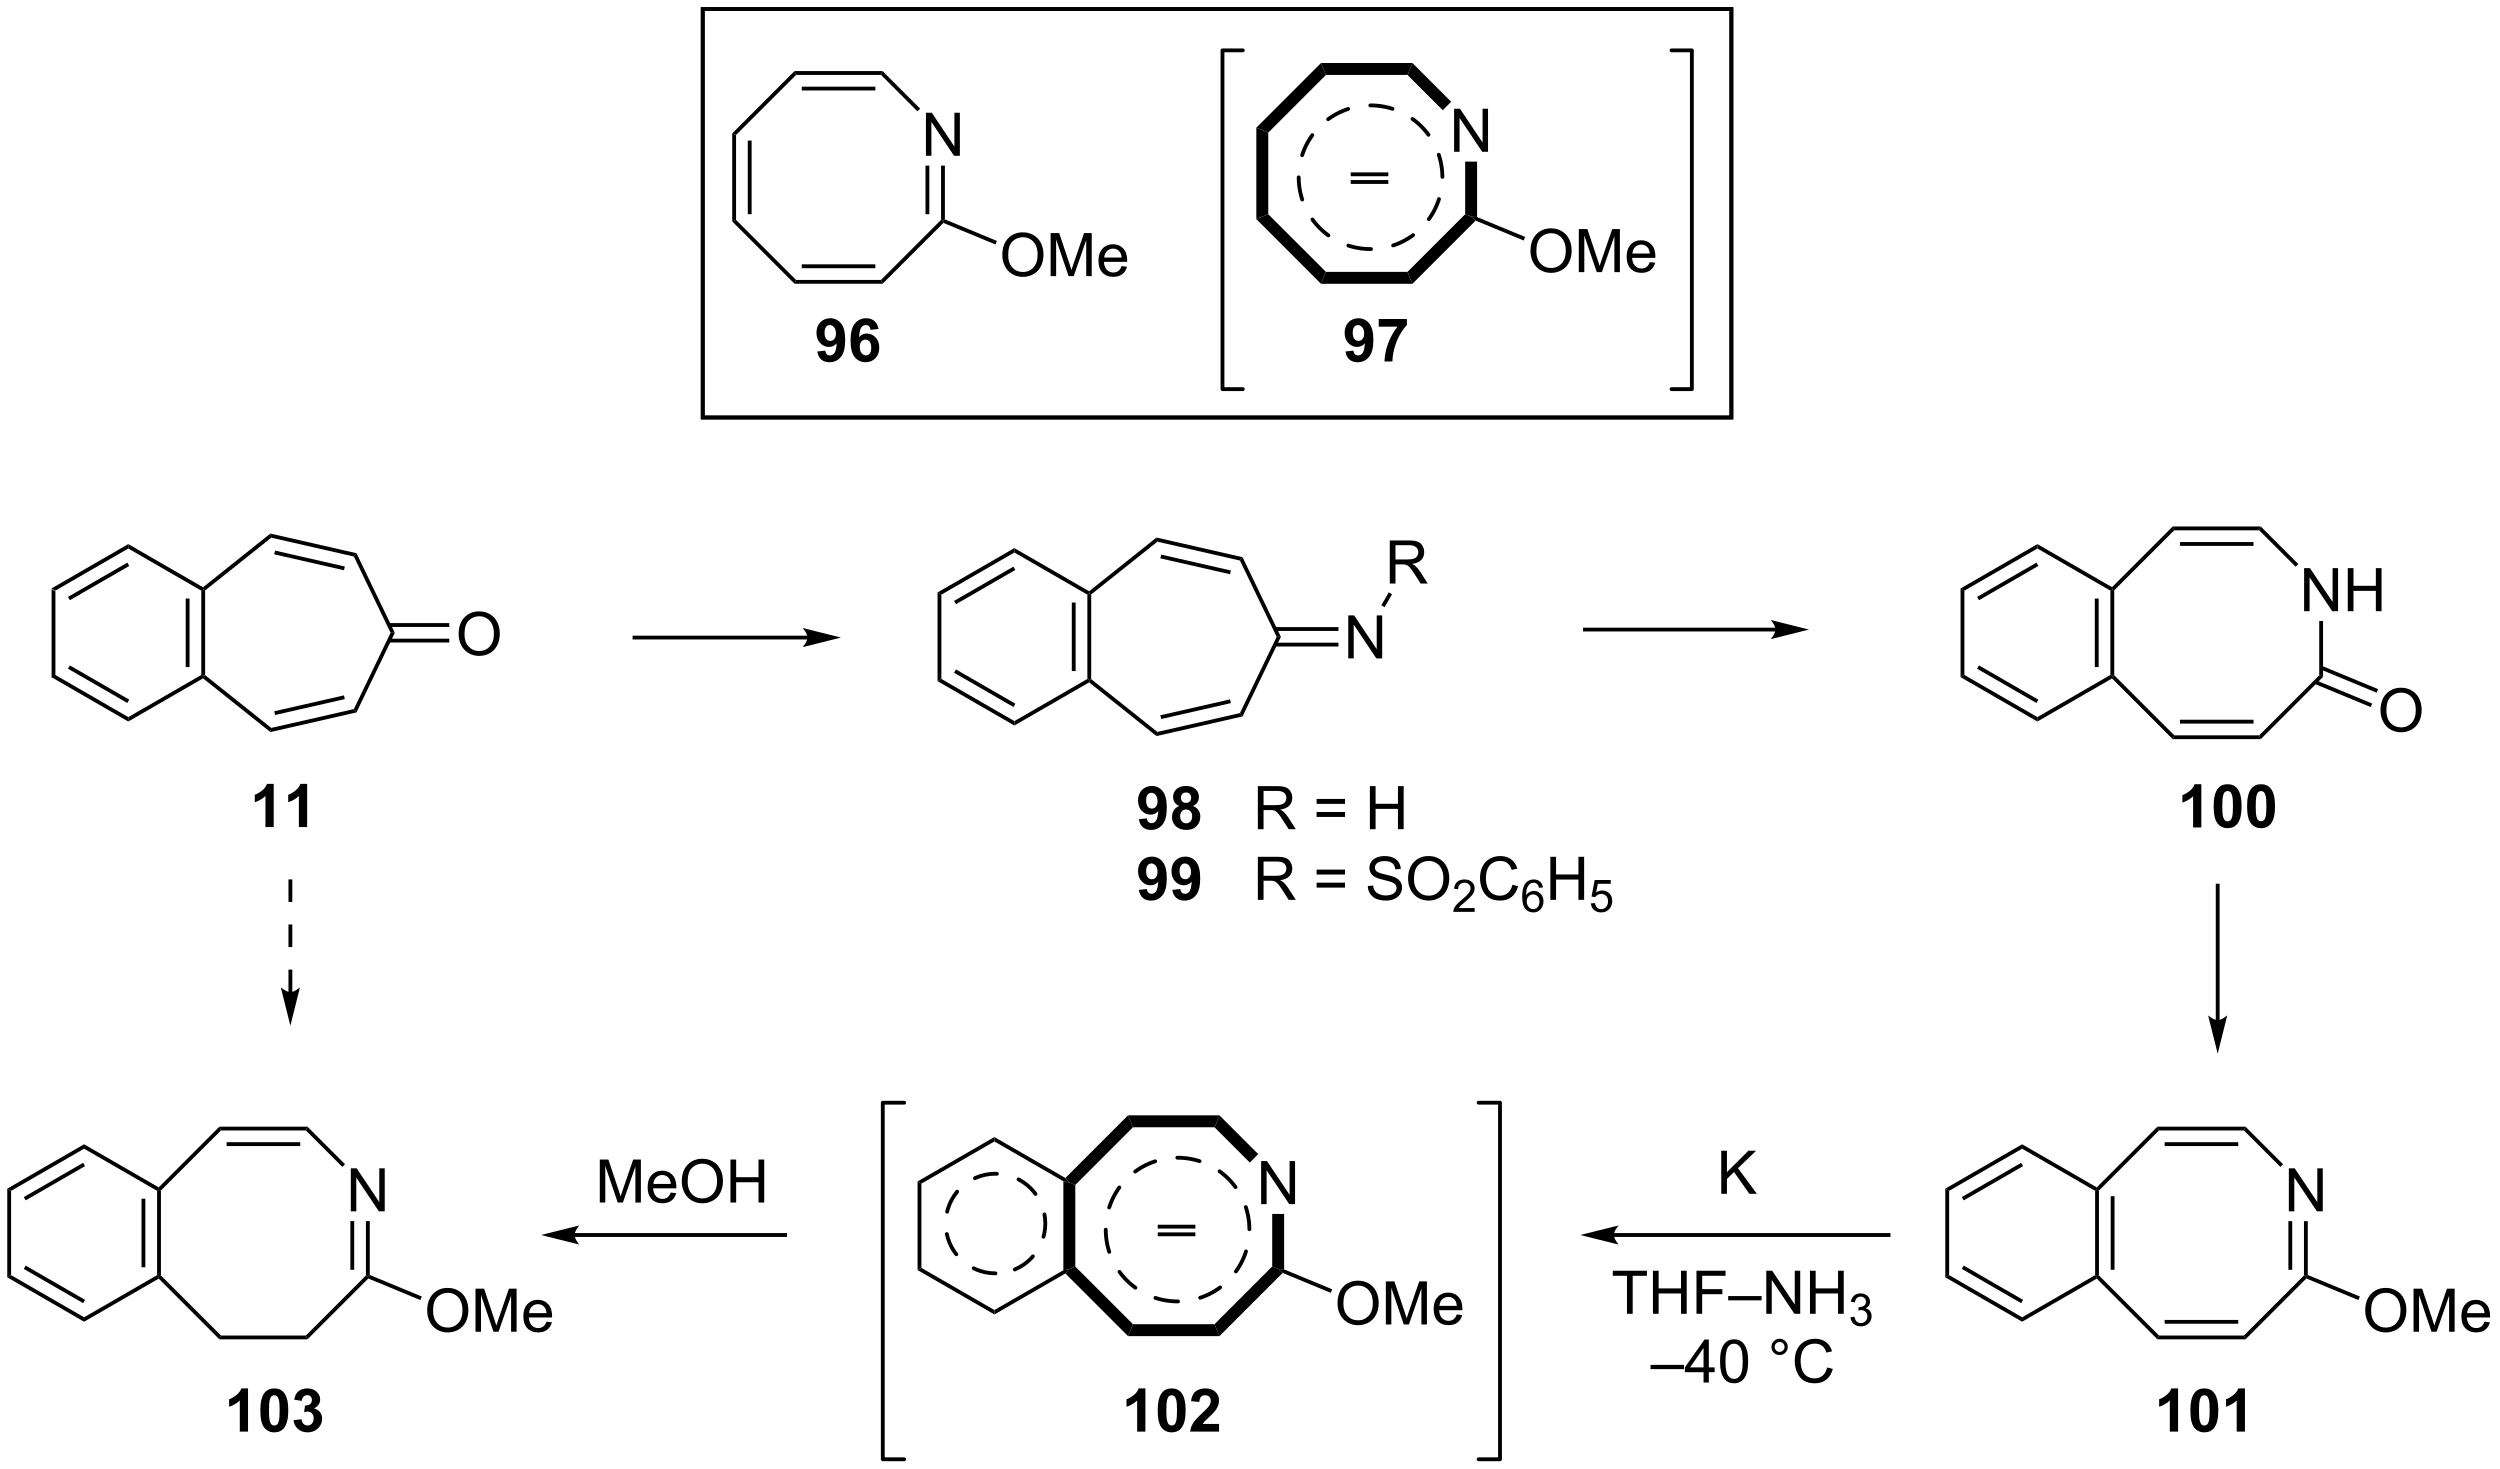 <?xml version="1.0" encoding="UTF-8"?>
<!DOCTYPE svg PUBLIC '-//W3C//DTD SVG 1.0//EN'
          'http://www.w3.org/TR/2001/REC-SVG-20010904/DTD/svg10.dtd'>
<svg stroke-dasharray="none" shape-rendering="auto" xmlns="http://www.w3.org/2000/svg" font-family="'Dialog'" text-rendering="auto" width="456" fill-opacity="1" color-interpolation="auto" color-rendering="auto" preserveAspectRatio="xMidYMid meet" font-size="12px" viewBox="0 0 456 268" fill="black" xmlns:xlink="http://www.w3.org/1999/xlink" stroke="black" image-rendering="auto" stroke-miterlimit="10" stroke-linecap="square" stroke-linejoin="miter" font-style="normal" stroke-width="1" height="268" stroke-dashoffset="0" font-weight="normal" stroke-opacity="1"
><!--Generated by the Batik Graphics2D SVG Generator--><defs id="genericDefs"
  /><g
  ><defs id="defs1"
    ><clipPath clipPathUnits="userSpaceOnUse" id="clipPath1"
      ><path d="M0.633 1.404 L342.403 1.404 L342.403 202.384 L0.633 202.384 L0.633 1.404 Z"
      /></clipPath
      ><clipPath clipPathUnits="userSpaceOnUse" id="clipPath2"
      ><path d="M20.149 62.434 L20.149 257.826 L352.416 257.826 L352.416 62.434 Z"
      /></clipPath
    ></defs
    ><g transform="scale(1.333,1.333) translate(-0.633,-1.404) matrix(1.029,0,0,1.029,-20.092,-62.815)"
    ><path d="M27 140.743 L27.511 141.038 L27.511 152.252 L27 152.547 Z" stroke="none" clip-path="url(#clipPath2)"
    /></g
    ><g transform="matrix(1.371,0,0,1.371,-27.633,-85.626)"
    ><path d="M27 152.547 L27.511 152.252 L37.222 157.859 L37.222 158.448 ZM29.199 151.424 L37.095 155.982 L37.35 155.541 L29.454 150.982 Z" stroke="none" clip-path="url(#clipPath2)"
    /></g
    ><g transform="matrix(1.371,0,0,1.371,-27.633,-85.626)"
    ><path d="M37.222 158.448 L37.222 157.859 L46.934 152.252 L47.189 152.399 L47.166 152.707 Z" stroke="none" clip-path="url(#clipPath2)"
    /></g
    ><g transform="matrix(1.371,0,0,1.371,-27.633,-85.626)"
    ><path d="M47.444 152.276 L47.189 152.399 L46.934 152.252 L46.934 141.038 L47.189 140.891 L47.444 141.013 ZM45.373 151.203 L45.373 142.087 L44.862 142.087 L44.862 151.203 Z" stroke="none" clip-path="url(#clipPath2)"
    /></g
    ><g transform="matrix(1.371,0,0,1.371,-27.633,-85.626)"
    ><path d="M47.166 140.583 L47.189 140.891 L46.934 141.038 L37.222 135.431 L37.222 134.842 Z" stroke="none" clip-path="url(#clipPath2)"
    /></g
    ><g transform="matrix(1.371,0,0,1.371,-27.633,-85.626)"
    ><path d="M37.222 134.842 L37.222 135.431 L27.511 141.038 L27 140.743 ZM37.095 137.307 L29.199 141.866 L29.454 142.308 L37.35 137.749 Z" stroke="none" clip-path="url(#clipPath2)"
    /></g
    ><g transform="matrix(1.371,0,0,1.371,-27.633,-85.626)"
    ><path d="M47.166 152.707 L47.189 152.399 L47.444 152.276 L56.25 159.299 L56.124 159.851 Z" stroke="none" clip-path="url(#clipPath2)"
    /></g
    ><g transform="matrix(1.371,0,0,1.371,-27.633,-85.626)"
    ><path d="M56.124 159.851 L56.25 159.299 L67.23 156.792 L67.584 157.235 ZM56.755 157.582 L66.03 155.465 L65.917 154.968 L56.642 157.084 Z" stroke="none" clip-path="url(#clipPath2)"
    /></g
    ><g transform="matrix(1.371,0,0,1.371,-27.633,-85.626)"
    ><path d="M67.584 157.235 L67.23 156.792 L72.117 146.645 L72.683 146.645 Z" stroke="none" clip-path="url(#clipPath2)"
    /></g
    ><g transform="matrix(1.371,0,0,1.371,-27.633,-85.626)"
    ><path d="M72.683 146.645 L72.117 146.645 L67.23 136.497 L67.584 136.055 Z" stroke="none" clip-path="url(#clipPath2)"
    /></g
    ><g transform="matrix(1.371,0,0,1.371,-27.633,-85.626)"
    ><path d="M67.584 136.055 L67.23 136.497 L56.25 133.991 L56.124 133.439 ZM66.03 137.825 L56.755 135.708 L56.642 136.205 L65.917 138.322 Z" stroke="none" clip-path="url(#clipPath2)"
    /></g
    ><g transform="matrix(1.371,0,0,1.371,-27.633,-85.626)"
    ><path d="M56.124 133.439 L56.25 133.991 L47.444 141.013 L47.189 140.891 L47.166 140.583 Z" stroke="none" clip-path="url(#clipPath2)"
    /></g
    ><g transform="matrix(1.371,0,0,1.371,-27.633,-85.626)"
    ><path d="M81.172 146.831 Q81.172 145.404 81.938 144.599 Q82.703 143.792 83.914 143.792 Q84.706 143.792 85.341 144.172 Q85.979 144.55 86.313 145.227 Q86.649 145.904 86.649 146.763 Q86.649 147.636 86.297 148.323 Q85.945 149.011 85.3 149.365 Q84.656 149.719 83.909 149.719 Q83.102 149.719 82.464 149.328 Q81.828 148.935 81.5 148.261 Q81.172 147.583 81.172 146.831 ZM81.953 146.841 Q81.953 147.878 82.508 148.474 Q83.065 149.068 83.906 149.068 Q84.761 149.068 85.313 148.466 Q85.867 147.865 85.867 146.761 Q85.867 146.06 85.63 145.539 Q85.393 145.018 84.938 144.732 Q84.484 144.443 83.917 144.443 Q83.112 144.443 82.531 144.998 Q81.953 145.55 81.953 146.841 Z" stroke="none" clip-path="url(#clipPath2)"
    /></g
    ><g transform="matrix(1.371,0,0,1.371,-27.633,-85.626)"
    ><path d="M71.902 147.936 L79.928 147.936 L79.928 147.426 L71.902 147.426 ZM71.902 145.864 L79.928 145.864 L79.928 145.354 L71.902 145.354 Z" stroke="none" clip-path="url(#clipPath2)"
    /></g
    ><g transform="matrix(1.371,0,0,1.371,-27.633,-85.626)"
    ><path d="M56.568 172.492 L55.472 172.492 L55.472 168.354 Q54.87 168.916 54.052 169.187 L54.052 168.19 Q54.482 168.049 54.985 167.658 Q55.49 167.265 55.677 166.742 L56.568 166.742 L56.568 172.492 ZM61.017 172.492 L59.921 172.492 L59.921 168.354 Q59.319 168.916 58.502 169.187 L58.502 168.19 Q58.931 168.049 59.434 167.658 Q59.939 167.265 60.127 166.742 L61.017 166.742 L61.017 172.492 Z" stroke="none" clip-path="url(#clipPath2)"
    /></g
    ><g transform="matrix(1.371,0,0,1.371,-27.633,-85.626)"
    ><path d="M236.613 237.242 L236.613 232.19 L234.725 232.19 L234.725 231.515 L239.264 231.515 L239.264 232.19 L237.371 232.19 L237.371 237.242 L236.613 237.242 ZM240.065 237.242 L240.065 231.515 L240.823 231.515 L240.823 233.867 L243.799 233.867 L243.799 231.515 L244.557 231.515 L244.557 237.242 L243.799 237.242 L243.799 234.541 L240.823 234.541 L240.823 237.242 L240.065 237.242 ZM245.858 237.242 L245.858 231.515 L249.722 231.515 L249.722 232.19 L246.615 232.19 L246.615 233.963 L249.303 233.963 L249.303 234.64 L246.615 234.64 L246.615 237.242 L245.858 237.242 ZM250.073 235.453 L250.073 234.885 L254.523 234.885 L254.523 235.453 L250.073 235.453 ZM255.147 237.242 L255.147 231.515 L255.925 231.515 L258.933 236.01 L258.933 231.515 L259.66 231.515 L259.66 237.242 L258.881 237.242 L255.873 232.742 L255.873 237.242 L255.147 237.242 ZM260.955 237.242 L260.955 231.515 L261.713 231.515 L261.713 233.867 L264.69 233.867 L264.69 231.515 L265.448 231.515 L265.448 237.242 L264.69 237.242 L264.69 234.541 L261.713 234.541 L261.713 237.242 L260.955 237.242 Z" stroke="none" clip-path="url(#clipPath2)"
    /></g
    ><g transform="matrix(1.371,0,0,1.371,-27.633,-85.626)"
    ><path d="M266.344 237.707 L266.871 237.637 Q266.963 238.086 267.18 238.283 Q267.399 238.481 267.713 238.481 Q268.084 238.481 268.34 238.223 Q268.598 237.965 268.598 237.584 Q268.598 237.221 268.36 236.986 Q268.123 236.75 267.756 236.75 Q267.608 236.75 267.385 236.809 L267.444 236.346 Q267.496 236.352 267.528 236.352 Q267.865 236.352 268.135 236.176 Q268.405 236 268.405 235.633 Q268.405 235.344 268.207 235.154 Q268.012 234.963 267.702 234.963 Q267.393 234.963 267.188 235.156 Q266.983 235.35 266.924 235.736 L266.397 235.643 Q266.494 235.111 266.836 234.82 Q267.18 234.529 267.69 234.529 Q268.041 234.529 268.336 234.68 Q268.633 234.83 268.789 235.092 Q268.946 235.352 268.946 235.645 Q268.946 235.924 268.795 236.153 Q268.647 236.381 268.354 236.516 Q268.735 236.604 268.946 236.881 Q269.157 237.156 269.157 237.572 Q269.157 238.135 268.746 238.528 Q268.336 238.918 267.709 238.918 Q267.145 238.918 266.77 238.582 Q266.397 238.244 266.344 237.707 Z" stroke="none" clip-path="url(#clipPath2)"
    /></g
    ><g transform="matrix(1.371,0,0,1.371,-27.633,-85.626)"
    ><path d="M239.747 244.603 L239.747 244.035 L244.197 244.035 L244.197 244.603 L239.747 244.603 ZM246.798 246.392 L246.798 245.019 L244.313 245.019 L244.313 244.376 L246.928 240.665 L247.501 240.665 L247.501 244.376 L248.274 244.376 L248.274 245.019 L247.501 245.019 L247.501 246.392 L246.798 246.392 ZM246.798 244.376 L246.798 241.793 L245.006 244.376 L246.798 244.376 ZM248.994 243.566 Q248.994 242.551 249.203 241.934 Q249.411 241.314 249.822 240.978 Q250.237 240.642 250.862 240.642 Q251.322 240.642 251.669 240.827 Q252.018 241.012 252.244 241.363 Q252.471 241.712 252.598 242.215 Q252.729 242.715 252.729 243.566 Q252.729 244.574 252.52 245.194 Q252.315 245.814 251.9 246.152 Q251.489 246.491 250.862 246.491 Q250.033 246.491 249.559 245.894 Q248.994 245.181 248.994 243.566 ZM249.716 243.566 Q249.716 244.978 250.046 245.444 Q250.377 245.91 250.862 245.91 Q251.346 245.91 251.674 245.441 Q252.005 244.973 252.005 243.566 Q252.005 242.152 251.674 241.689 Q251.346 241.223 250.854 241.223 Q250.369 241.223 250.08 241.634 Q249.716 242.157 249.716 243.566 ZM255.833 241.65 Q255.833 241.199 256.151 240.884 Q256.471 240.566 256.916 240.566 Q257.369 240.566 257.684 240.884 Q258.002 241.199 258.002 241.65 Q258.002 242.098 257.682 242.418 Q257.364 242.736 256.916 242.736 Q256.471 242.736 256.151 242.421 Q255.833 242.103 255.833 241.65 ZM256.26 241.65 Q256.26 241.923 256.453 242.116 Q256.645 242.309 256.919 242.309 Q257.19 242.309 257.382 242.116 Q257.575 241.923 257.575 241.65 Q257.575 241.376 257.382 241.184 Q257.19 240.988 256.919 240.988 Q256.645 240.988 256.453 241.184 Q256.26 241.376 256.26 241.65 ZM263.235 244.384 L263.993 244.574 Q263.756 245.509 263.136 246.001 Q262.516 246.491 261.623 246.491 Q260.696 246.491 260.115 246.113 Q259.537 245.736 259.233 245.022 Q258.93 244.306 258.93 243.486 Q258.93 242.59 259.272 241.926 Q259.615 241.259 260.246 240.913 Q260.876 240.566 261.634 240.566 Q262.493 240.566 263.079 241.004 Q263.665 241.441 263.897 242.236 L263.149 242.41 Q262.951 241.785 262.571 241.501 Q262.193 241.215 261.618 241.215 Q260.959 241.215 260.514 241.532 Q260.071 241.848 259.891 242.381 Q259.712 242.915 259.712 243.481 Q259.712 244.212 259.925 244.756 Q260.139 245.301 260.587 245.572 Q261.037 245.84 261.561 245.84 Q262.196 245.84 262.636 245.473 Q263.079 245.106 263.235 244.384 Z" stroke="none" clip-path="url(#clipPath2)"
    /></g
    ><g transform="matrix(1.371,0,0,1.371,-27.633,-85.626)"
    ><path d="M127.578 147.023 L104.569 147.023 L104.313 147.023 L104.313 147.533 L104.569 147.533 L127.578 147.533 L127.833 147.533 L127.833 147.023 L127.578 147.023 ZM132.042 147.278 L126.94 146.002 C126.94 146.002 127.578 146.72 127.578 147.278 C127.578 147.836 126.94 148.553 126.94 148.553 Z" stroke="none" clip-path="url(#clipPath2)"
    /></g
    ><g transform="matrix(1.371,0,0,1.371,-27.633,-85.626)"
    ><path d="M144.887 141.276 L145.398 141.57 L145.398 152.784 L144.887 153.079 Z" stroke="none" clip-path="url(#clipPath2)"
    /></g
    ><g transform="matrix(1.371,0,0,1.371,-27.633,-85.626)"
    ><path d="M144.887 153.079 L145.398 152.784 L155.109 158.391 L155.109 158.981 ZM147.086 151.957 L154.982 156.515 L155.237 156.073 L147.341 151.515 Z" stroke="none" clip-path="url(#clipPath2)"
    /></g
    ><g transform="matrix(1.371,0,0,1.371,-27.633,-85.626)"
    ><path d="M155.109 158.981 L155.109 158.391 L164.821 152.784 L165.076 152.932 L165.053 153.239 Z" stroke="none" clip-path="url(#clipPath2)"
    /></g
    ><g transform="matrix(1.371,0,0,1.371,-27.633,-85.626)"
    ><path d="M165.331 152.809 L165.076 152.932 L164.821 152.784 L164.821 141.57 L165.076 141.423 L165.331 141.546 ZM163.26 151.736 L163.26 142.619 L162.749 142.619 L162.749 151.736 Z" stroke="none" clip-path="url(#clipPath2)"
    /></g
    ><g transform="matrix(1.371,0,0,1.371,-27.633,-85.626)"
    ><path d="M165.053 141.115 L165.076 141.423 L164.821 141.57 L155.109 135.963 L155.109 135.374 Z" stroke="none" clip-path="url(#clipPath2)"
    /></g
    ><g transform="matrix(1.371,0,0,1.371,-27.633,-85.626)"
    ><path d="M155.109 135.374 L155.109 135.963 L145.398 141.57 L144.887 141.276 ZM154.982 137.84 L147.086 142.398 L147.341 142.84 L155.237 138.282 Z" stroke="none" clip-path="url(#clipPath2)"
    /></g
    ><g transform="matrix(1.371,0,0,1.371,-27.633,-85.626)"
    ><path d="M165.053 153.239 L165.076 152.932 L165.331 152.809 L174.137 159.831 L174.011 160.383 Z" stroke="none" clip-path="url(#clipPath2)"
    /></g
    ><g transform="matrix(1.371,0,0,1.371,-27.633,-85.626)"
    ><path d="M174.011 160.383 L174.137 159.831 L185.117 157.325 L185.47 157.768 ZM174.642 158.114 L183.917 155.997 L183.804 155.5 L174.529 157.617 Z" stroke="none" clip-path="url(#clipPath2)"
    /></g
    ><g transform="matrix(1.371,0,0,1.371,-27.633,-85.626)"
    ><path d="M185.47 157.768 L185.117 157.325 L190.004 147.177 L190.571 147.177 Z" stroke="none" clip-path="url(#clipPath2)"
    /></g
    ><g transform="matrix(1.371,0,0,1.371,-27.633,-85.626)"
    ><path d="M190.571 147.177 L190.004 147.177 L185.117 137.03 L185.47 136.587 Z" stroke="none" clip-path="url(#clipPath2)"
    /></g
    ><g transform="matrix(1.371,0,0,1.371,-27.633,-85.626)"
    ><path d="M185.47 136.587 L185.117 137.03 L174.137 134.523 L174.011 133.971 ZM183.917 138.357 L174.642 136.24 L174.529 136.738 L183.804 138.855 Z" stroke="none" clip-path="url(#clipPath2)"
    /></g
    ><g transform="matrix(1.371,0,0,1.371,-27.633,-85.626)"
    ><path d="M174.011 133.971 L174.137 134.523 L165.331 141.546 L165.076 141.423 L165.053 141.115 Z" stroke="none" clip-path="url(#clipPath2)"
    /></g
    ><g transform="matrix(1.371,0,0,1.371,-27.633,-85.626)"
    ><path d="M199.53 150.052 L199.53 144.326 L200.309 144.326 L203.317 148.821 L203.317 144.326 L204.043 144.326 L204.043 150.052 L203.265 150.052 L200.257 145.552 L200.257 150.052 L199.53 150.052 Z" stroke="none" clip-path="url(#clipPath2)"
    /></g
    ><g transform="matrix(1.371,0,0,1.371,-27.633,-85.626)"
    ><path d="M189.788 148.468 L198.226 148.468 L198.226 147.958 L189.788 147.958 ZM189.788 146.397 L198.226 146.397 L198.226 145.886 L189.788 145.886 Z" stroke="none" clip-path="url(#clipPath2)"
    /></g
    ><g transform="matrix(1.371,0,0,1.371,-27.633,-85.626)"
    ><path d="M171.671 171.446 L172.734 171.329 Q172.773 171.654 172.937 171.81 Q173.101 171.967 173.369 171.967 Q173.71 171.967 173.947 171.654 Q174.187 171.342 174.252 170.357 Q173.838 170.837 173.218 170.837 Q172.541 170.837 172.051 170.316 Q171.562 169.795 171.562 168.959 Q171.562 168.087 172.077 167.555 Q172.596 167.021 173.398 167.021 Q174.267 167.021 174.825 167.696 Q175.385 168.368 175.385 169.912 Q175.385 171.482 174.801 172.178 Q174.221 172.873 173.288 172.873 Q172.616 172.873 172.202 172.516 Q171.788 172.157 171.671 171.446 ZM174.155 169.047 Q174.155 168.516 173.911 168.225 Q173.666 167.93 173.346 167.93 Q173.041 167.93 172.84 168.172 Q172.64 168.412 172.64 168.959 Q172.64 169.514 172.859 169.774 Q173.077 170.032 173.405 170.032 Q173.721 170.032 173.937 169.782 Q174.155 169.532 174.155 169.047 ZM177.037 169.68 Q176.613 169.501 176.417 169.188 Q176.225 168.873 176.225 168.498 Q176.225 167.857 176.672 167.441 Q177.12 167.021 177.943 167.021 Q178.761 167.021 179.212 167.441 Q179.662 167.857 179.662 168.498 Q179.662 168.896 179.454 169.206 Q179.248 169.516 178.873 169.68 Q179.35 169.873 179.597 170.24 Q179.847 170.607 179.847 171.087 Q179.847 171.881 179.339 172.378 Q178.834 172.873 177.995 172.873 Q177.214 172.873 176.693 172.462 Q176.081 171.977 176.081 171.133 Q176.081 170.67 176.31 170.282 Q176.542 169.891 177.037 169.68 ZM177.263 168.576 Q177.263 168.904 177.448 169.089 Q177.636 169.271 177.943 169.271 Q178.256 169.271 178.443 169.087 Q178.631 168.899 178.631 168.571 Q178.631 168.264 178.446 168.079 Q178.261 167.891 177.956 167.891 Q177.638 167.891 177.451 168.079 Q177.263 168.266 177.263 168.576 ZM177.162 171.029 Q177.162 171.482 177.394 171.738 Q177.628 171.99 177.975 171.99 Q178.316 171.99 178.537 171.745 Q178.761 171.501 178.761 171.04 Q178.761 170.639 178.534 170.394 Q178.308 170.149 177.959 170.149 Q177.558 170.149 177.36 170.428 Q177.162 170.704 177.162 171.029 Z" stroke="none" clip-path="url(#clipPath2)"
    /></g
    ><g transform="matrix(1.371,0,0,1.371,-27.633,-85.626)"
    ><path d="M187.503 172.771 L187.503 167.045 L190.042 167.045 Q190.808 167.045 191.206 167.198 Q191.605 167.352 191.842 167.743 Q192.081 168.133 192.081 168.607 Q192.081 169.217 191.685 169.636 Q191.292 170.053 190.467 170.165 Q190.769 170.31 190.925 170.451 Q191.256 170.756 191.553 171.212 L192.55 172.771 L191.597 172.771 L190.839 171.579 Q190.506 171.063 190.29 170.79 Q190.076 170.516 189.907 170.407 Q189.738 170.297 189.56 170.256 Q189.433 170.227 189.138 170.227 L188.261 170.227 L188.261 172.771 L187.503 172.771 ZM188.261 169.571 L189.888 169.571 Q190.409 169.571 190.701 169.464 Q190.995 169.357 191.146 169.12 Q191.3 168.883 191.3 168.607 Q191.3 168.201 191.003 167.941 Q190.709 167.678 190.073 167.678 L188.261 167.678 L188.261 169.571 ZM199.1 169.404 L195.318 169.404 L195.318 168.748 L199.1 168.748 L199.1 169.404 ZM199.1 171.141 L195.318 171.141 L195.318 170.485 L199.1 170.485 L199.1 171.141 ZM202.408 172.771 L202.408 167.045 L203.166 167.045 L203.166 169.396 L206.142 169.396 L206.142 167.045 L206.9 167.045 L206.9 172.771 L206.142 172.771 L206.142 170.071 L203.166 170.071 L203.166 172.771 L202.408 172.771 Z" stroke="none" clip-path="url(#clipPath2)"
    /></g
    ><g transform="matrix(1.371,0,0,1.371,-27.633,-85.626)"
    ><path d="M171.671 180.846 L172.734 180.729 Q172.773 181.054 172.937 181.21 Q173.101 181.367 173.369 181.367 Q173.71 181.367 173.947 181.054 Q174.187 180.742 174.252 179.757 Q173.838 180.237 173.218 180.237 Q172.541 180.237 172.051 179.716 Q171.562 179.195 171.562 178.359 Q171.562 177.487 172.077 176.955 Q172.596 176.421 173.398 176.421 Q174.267 176.421 174.825 177.096 Q175.385 177.768 175.385 179.312 Q175.385 180.882 174.801 181.578 Q174.221 182.273 173.288 182.273 Q172.616 182.273 172.202 181.916 Q171.788 181.557 171.671 180.846 ZM174.155 178.447 Q174.155 177.916 173.911 177.625 Q173.666 177.33 173.346 177.33 Q173.041 177.33 172.84 177.572 Q172.64 177.812 172.64 178.359 Q172.64 178.914 172.859 179.174 Q173.077 179.432 173.405 179.432 Q173.721 179.432 173.937 179.182 Q174.155 178.932 174.155 178.447 ZM176.12 180.846 L177.183 180.729 Q177.222 181.054 177.386 181.21 Q177.55 181.367 177.818 181.367 Q178.159 181.367 178.396 181.054 Q178.636 180.742 178.701 179.757 Q178.287 180.237 177.667 180.237 Q176.99 180.237 176.5 179.716 Q176.011 179.195 176.011 178.359 Q176.011 177.487 176.527 176.955 Q177.045 176.421 177.847 176.421 Q178.717 176.421 179.274 177.096 Q179.834 177.768 179.834 179.312 Q179.834 180.882 179.25 181.578 Q178.67 182.273 177.738 182.273 Q177.066 182.273 176.652 181.916 Q176.238 181.557 176.12 180.846 ZM178.605 178.447 Q178.605 177.916 178.36 177.625 Q178.115 177.33 177.795 177.33 Q177.49 177.33 177.29 177.572 Q177.089 177.812 177.089 178.359 Q177.089 178.914 177.308 179.174 Q177.527 179.432 177.855 179.432 Q178.17 179.432 178.386 179.182 Q178.605 178.932 178.605 178.447 Z" stroke="none" clip-path="url(#clipPath2)"
    /></g
    ><g transform="matrix(1.371,0,0,1.371,-27.633,-85.626)"
    ><path d="M187.503 182.171 L187.503 176.445 L190.042 176.445 Q190.808 176.445 191.206 176.599 Q191.605 176.752 191.842 177.143 Q192.081 177.533 192.081 178.007 Q192.081 178.617 191.685 179.036 Q191.292 179.453 190.467 179.565 Q190.769 179.71 190.925 179.851 Q191.256 180.156 191.553 180.612 L192.55 182.171 L191.597 182.171 L190.839 180.979 Q190.506 180.463 190.29 180.19 Q190.076 179.916 189.907 179.807 Q189.737 179.697 189.56 179.656 Q189.433 179.627 189.138 179.627 L188.261 179.627 L188.261 182.171 L187.503 182.171 ZM188.261 178.971 L189.888 178.971 Q190.409 178.971 190.701 178.864 Q190.995 178.757 191.146 178.52 Q191.3 178.283 191.3 178.007 Q191.3 177.601 191.003 177.341 Q190.709 177.078 190.073 177.078 L188.261 177.078 L188.261 178.971 ZM199.099 178.804 L195.318 178.804 L195.318 178.148 L199.099 178.148 L199.099 178.804 ZM199.099 180.541 L195.318 180.541 L195.318 179.885 L199.099 179.885 L199.099 180.541 ZM202.127 180.33 L202.843 180.268 Q202.892 180.697 203.077 180.974 Q203.265 181.25 203.655 181.419 Q204.046 181.588 204.533 181.588 Q204.968 181.588 205.299 181.46 Q205.632 181.33 205.793 181.106 Q205.955 180.882 205.955 180.617 Q205.955 180.346 205.799 180.145 Q205.642 179.945 205.283 179.807 Q205.054 179.718 204.265 179.528 Q203.476 179.338 203.158 179.171 Q202.749 178.955 202.546 178.637 Q202.345 178.32 202.345 177.924 Q202.345 177.492 202.59 177.114 Q202.838 176.737 203.309 176.541 Q203.783 176.346 204.361 176.346 Q204.999 176.346 205.483 176.552 Q205.97 176.757 206.231 177.156 Q206.494 177.554 206.515 178.057 L205.788 178.112 Q205.728 177.57 205.39 177.294 Q205.054 177.015 204.392 177.015 Q203.705 177.015 203.39 177.268 Q203.077 177.518 203.077 177.875 Q203.077 178.182 203.299 178.382 Q203.517 178.58 204.442 178.791 Q205.366 179 205.71 179.156 Q206.21 179.385 206.447 179.739 Q206.687 180.093 206.687 180.554 Q206.687 181.01 206.424 181.416 Q206.163 181.82 205.671 182.046 Q205.181 182.27 204.57 182.27 Q203.791 182.27 203.265 182.044 Q202.741 181.815 202.442 181.362 Q202.142 180.906 202.127 180.33 ZM207.491 179.382 Q207.491 177.955 208.257 177.151 Q209.023 176.343 210.233 176.343 Q211.025 176.343 211.661 176.724 Q212.299 177.101 212.632 177.778 Q212.968 178.455 212.968 179.315 Q212.968 180.187 212.616 180.875 Q212.265 181.562 211.619 181.916 Q210.976 182.27 210.228 182.27 Q209.421 182.27 208.783 181.88 Q208.148 181.487 207.82 180.812 Q207.491 180.135 207.491 179.382 ZM208.273 179.393 Q208.273 180.429 208.827 181.026 Q209.385 181.619 210.226 181.619 Q211.08 181.619 211.632 181.018 Q212.187 180.416 212.187 179.312 Q212.187 178.612 211.95 178.091 Q211.713 177.57 211.257 177.283 Q210.804 176.994 210.236 176.994 Q209.431 176.994 208.851 177.549 Q208.273 178.101 208.273 179.393 Z" stroke="none" clip-path="url(#clipPath2)"
    /></g
    ><g transform="matrix(1.371,0,0,1.371,-27.633,-85.626)"
    ><path d="M216.347 183.264 L216.347 183.771 L213.508 183.771 Q213.502 183.58 213.57 183.404 Q213.678 183.115 213.916 182.834 Q214.156 182.553 214.607 182.184 Q215.306 181.609 215.553 181.273 Q215.799 180.937 215.799 180.639 Q215.799 180.326 215.574 180.111 Q215.351 179.894 214.99 179.894 Q214.609 179.894 214.381 180.123 Q214.152 180.351 214.15 180.756 L213.607 180.701 Q213.664 180.094 214.027 179.777 Q214.391 179.459 215.002 179.459 Q215.621 179.459 215.98 179.803 Q216.342 180.144 216.342 180.65 Q216.342 180.908 216.236 181.158 Q216.131 181.406 215.885 181.681 Q215.641 181.957 215.072 182.437 Q214.597 182.836 214.463 182.978 Q214.328 183.121 214.24 183.264 L216.347 183.264 Z" stroke="none" clip-path="url(#clipPath2)"
    /></g
    ><g transform="matrix(1.371,0,0,1.371,-27.633,-85.626)"
    ><path d="M221.366 180.164 L222.124 180.354 Q221.887 181.289 221.267 181.781 Q220.647 182.27 219.754 182.27 Q218.827 182.27 218.246 181.893 Q217.668 181.515 217.363 180.802 Q217.061 180.085 217.061 179.265 Q217.061 178.369 217.403 177.705 Q217.746 177.039 218.376 176.692 Q219.007 176.346 219.764 176.346 Q220.624 176.346 221.21 176.783 Q221.796 177.221 222.028 178.015 L221.28 178.19 Q221.082 177.565 220.702 177.281 Q220.324 176.994 219.749 176.994 Q219.09 176.994 218.645 177.312 Q218.202 177.627 218.022 178.161 Q217.843 178.695 217.843 179.26 Q217.843 179.992 218.056 180.536 Q218.27 181.08 218.718 181.351 Q219.168 181.619 219.691 181.619 Q220.327 181.619 220.767 181.252 Q221.21 180.885 221.366 180.164 Z" stroke="none" clip-path="url(#clipPath2)"
    /></g
    ><g transform="matrix(1.371,0,0,1.371,-27.633,-85.626)"
    ><path d="M225.427 180.527 L224.901 180.568 Q224.831 180.258 224.702 180.117 Q224.489 179.893 224.175 179.893 Q223.923 179.893 223.733 180.033 Q223.483 180.215 223.339 180.564 Q223.196 180.912 223.19 181.556 Q223.382 181.266 223.657 181.125 Q223.932 180.984 224.233 180.984 Q224.761 180.984 225.132 181.373 Q225.503 181.762 225.503 182.377 Q225.503 182.781 225.327 183.129 Q225.153 183.475 224.848 183.66 Q224.544 183.846 224.157 183.846 Q223.499 183.846 223.083 183.361 Q222.667 182.875 222.667 181.762 Q222.667 180.516 223.126 179.951 Q223.528 179.459 224.208 179.459 Q224.714 179.459 225.038 179.744 Q225.362 180.027 225.427 180.527 ZM223.272 182.379 Q223.272 182.652 223.387 182.902 Q223.505 183.15 223.712 183.281 Q223.921 183.41 224.149 183.41 Q224.483 183.41 224.723 183.141 Q224.964 182.871 224.964 182.408 Q224.964 181.963 224.725 181.707 Q224.489 181.451 224.128 181.451 Q223.77 181.451 223.52 181.707 Q223.272 181.963 223.272 182.379 Z" stroke="none" clip-path="url(#clipPath2)"
    /></g
    ><g transform="matrix(1.371,0,0,1.371,-27.633,-85.626)"
    ><path d="M226.418 182.171 L226.418 176.445 L227.176 176.445 L227.176 178.796 L230.152 178.796 L230.152 176.445 L230.91 176.445 L230.91 182.171 L230.152 182.171 L230.152 179.471 L227.176 179.471 L227.176 182.171 L226.418 182.171 Z" stroke="none" clip-path="url(#clipPath2)"
    /></g
    ><g transform="matrix(1.371,0,0,1.371,-27.633,-85.626)"
    ><path d="M231.804 182.646 L232.357 182.6 Q232.42 183.004 232.642 183.207 Q232.867 183.41 233.183 183.41 Q233.564 183.41 233.828 183.123 Q234.092 182.836 234.092 182.361 Q234.092 181.91 233.838 181.65 Q233.586 181.389 233.176 181.389 Q232.92 181.389 232.715 181.506 Q232.51 181.621 232.392 181.805 L231.898 181.74 L232.314 179.535 L234.449 179.535 L234.449 180.039 L232.736 180.039 L232.504 181.193 Q232.89 180.924 233.316 180.924 Q233.879 180.924 234.265 181.314 Q234.652 181.703 234.652 182.314 Q234.652 182.898 234.312 183.322 Q233.898 183.846 233.183 183.846 Q232.597 183.846 232.226 183.518 Q231.857 183.187 231.804 182.646 Z" stroke="none" clip-path="url(#clipPath2)"
    /></g
    ><g transform="matrix(1.371,0,0,1.371,-27.633,-85.626)"
    ><path d="M205.056 140.085 L205.056 134.359 L207.595 134.359 Q208.36 134.359 208.759 134.512 Q209.157 134.666 209.394 135.057 Q209.634 135.447 209.634 135.921 Q209.634 136.531 209.238 136.95 Q208.845 137.367 208.019 137.479 Q208.321 137.625 208.477 137.765 Q208.808 138.07 209.105 138.525 L210.102 140.085 L209.149 140.085 L208.392 138.893 Q208.058 138.377 207.842 138.104 Q207.629 137.83 207.459 137.721 Q207.29 137.612 207.113 137.57 Q206.985 137.541 206.691 137.541 L205.813 137.541 L205.813 140.085 L205.056 140.085 ZM205.813 136.885 L207.441 136.885 Q207.962 136.885 208.254 136.778 Q208.548 136.671 208.699 136.434 Q208.852 136.197 208.852 135.921 Q208.852 135.515 208.556 135.255 Q208.261 134.992 207.626 134.992 L205.813 134.992 L205.813 136.885 Z" stroke="none" clip-path="url(#clipPath2)"
    /></g
    ><g transform="matrix(1.371,0,0,1.371,-27.633,-85.626)"
    ><path d="M204.364 143.239 L203.923 142.984 L204.917 141.262 L205.359 141.517 Z" stroke="none" clip-path="url(#clipPath2)"
    /></g
    ><g transform="matrix(1.371,0,0,1.371,-27.633,-85.626)"
    ><path d="M143.344 83.18 L143.344 77.453 L144.123 77.453 L147.13 81.948 L147.13 77.453 L147.857 77.453 L147.857 83.18 L147.078 83.18 L144.071 78.68 L144.071 83.18 L143.344 83.18 Z" stroke="none" clip-path="url(#clipPath2)"
    /></g
    ><g transform="matrix(1.371,0,0,1.371,-27.633,-85.626)"
    ><path d="M117.57 80.199 L118.08 80.411 L118.08 91.708 L117.57 91.919 ZM119.642 81.163 L119.642 90.956 L120.152 90.956 L120.152 81.163 Z" stroke="none" clip-path="url(#clipPath2)"
    /></g
    ><g transform="matrix(1.371,0,0,1.371,-27.633,-85.626)"
    ><path d="M117.57 91.919 L118.08 91.708 L126.069 99.696 L125.858 100.207 Z" stroke="none" clip-path="url(#clipPath2)"
    /></g
    ><g transform="matrix(1.371,0,0,1.371,-27.633,-85.626)"
    ><path d="M125.858 100.207 L126.069 99.696 L137.366 99.696 L137.577 100.207 ZM126.821 98.135 L136.614 98.135 L136.614 97.625 L126.821 97.625 Z" stroke="none" clip-path="url(#clipPath2)"
    /></g
    ><g transform="matrix(1.371,0,0,1.371,-27.633,-85.626)"
    ><path d="M137.577 100.207 L137.366 99.696 L145.355 91.708 L145.61 91.814 L145.669 92.115 Z" stroke="none" clip-path="url(#clipPath2)"
    /></g
    ><g transform="matrix(1.371,0,0,1.371,-27.633,-85.626)"
    ><path d="M145.865 91.643 L145.61 91.814 L145.355 91.708 L145.355 84.484 L145.865 84.484 ZM143.793 90.956 L143.793 84.484 L143.283 84.484 L143.283 90.956 Z" stroke="none" clip-path="url(#clipPath2)"
    /></g
    ><g transform="matrix(1.371,0,0,1.371,-27.633,-85.626)"
    ><path d="M142.576 76.91 L142.215 77.271 L137.366 72.422 L137.577 71.912 Z" stroke="none" clip-path="url(#clipPath2)"
    /></g
    ><g transform="matrix(1.371,0,0,1.371,-27.633,-85.626)"
    ><path d="M137.577 71.912 L137.366 72.422 L126.069 72.422 L125.858 71.912 ZM136.614 73.984 L126.821 73.984 L126.821 74.494 L136.614 74.494 Z" stroke="none" clip-path="url(#clipPath2)"
    /></g
    ><g transform="matrix(1.371,0,0,1.371,-27.633,-85.626)"
    ><path d="M125.858 71.912 L126.069 72.422 L118.08 80.411 L117.57 80.199 Z" stroke="none" clip-path="url(#clipPath2)"
    /></g
    ><g transform="matrix(1.371,0,0,1.371,-27.633,-85.626)"
    ><path d="M213.612 82.648 L213.612 76.921 L214.391 76.921 L217.399 81.416 L217.399 76.921 L218.125 76.921 L218.125 82.648 L217.346 82.648 L214.339 78.148 L214.339 82.648 L213.612 82.648 Z" stroke="none" clip-path="url(#clipPath2)"
    /></g
    ><g transform="matrix(1.371,0,0,1.371,-27.633,-85.626)"
    ><path d="M187.3 91.61 L188.887 90.953 L196.56 98.625 L195.902 100.213 Z" stroke="none" clip-path="url(#clipPath2)"
    /></g
    ><g transform="matrix(1.371,0,0,1.371,-27.633,-85.626)"
    ><path d="M195.902 100.213 L196.56 98.625 L207.411 98.625 L208.069 100.213 Z" stroke="none" clip-path="url(#clipPath2)"
    /></g
    ><g transform="matrix(1.371,0,0,1.371,-27.633,-85.626)"
    ><path d="M208.069 100.213 L207.411 98.625 L215.084 90.953 L215.878 91.281 L216.476 91.805 Z" stroke="none" clip-path="url(#clipPath2)"
    /></g
    ><g transform="matrix(1.371,0,0,1.371,-27.633,-85.626)"
    ><path d="M216.671 91.334 L215.878 91.281 L215.084 90.953 L215.084 83.951 L216.671 83.951 Z" stroke="none" clip-path="url(#clipPath2)"
    /></g
    ><g transform="matrix(1.371,0,0,1.371,-27.633,-85.626)"
    ><path d="M213.224 75.997 L212.102 77.119 L207.411 72.428 L208.069 70.841 Z" stroke="none" clip-path="url(#clipPath2)"
    /></g
    ><g transform="matrix(1.371,0,0,1.371,-27.633,-85.626)"
    ><path d="M208.069 70.841 L207.411 72.428 L196.56 72.428 L195.902 70.841 Z" stroke="none" clip-path="url(#clipPath2)"
    /></g
    ><g transform="matrix(1.371,0,0,1.371,-27.633,-85.626)"
    ><path d="M195.902 70.841 L196.56 72.428 L188.887 80.101 L187.3 79.444 Z" stroke="none" clip-path="url(#clipPath2)"
    /></g
    ><g transform="matrix(1.371,0,0,1.371,-27.633,-85.626)"
    ><path d="M187.3 79.444 L188.887 80.101 L188.887 90.953 L187.3 91.61 Z" stroke="none" clip-path="url(#clipPath2)"
    /></g
    ><g stroke-miterlimit="3" stroke-dasharray="3" stroke-width="0.51" transform="matrix(1.371,0,0,1.371,-27.633,-85.626)" stroke-linecap="round" stroke-linejoin="round"
    ><path fill="none" d="M202.494 95.593 C197.215 95.593 192.936 91.314 192.936 86.035 C192.936 80.757 197.215 76.477 202.494 76.477 C207.773 76.477 212.052 80.757 212.052 86.035 C212.052 91.314 207.773 95.593 202.494 95.593" clip-path="url(#clipPath2)"
    /></g
    ><g transform="matrix(1.371,0,0,1.371,-27.633,-85.626)"
    ><path d="M199.856 86.922 L204.862 86.922 L204.862 86.412 L199.856 86.412 ZM199.856 85.902 L204.862 85.902 L204.862 85.391 L199.856 85.391 Z" stroke="none" clip-path="url(#clipPath2)"
    /></g
    ><g transform="matrix(1.371,0,0,1.371,-27.633,-85.626)"
    ><path d="M128.888 109.221 L129.951 109.104 Q129.99 109.429 130.154 109.586 Q130.318 109.742 130.586 109.742 Q130.927 109.742 131.164 109.429 Q131.404 109.117 131.469 108.132 Q131.055 108.612 130.435 108.612 Q129.758 108.612 129.268 108.091 Q128.779 107.57 128.779 106.734 Q128.779 105.862 129.294 105.331 Q129.813 104.797 130.615 104.797 Q131.484 104.797 132.042 105.471 Q132.602 106.143 132.602 107.687 Q132.602 109.257 132.018 109.953 Q131.438 110.648 130.505 110.648 Q129.833 110.648 129.419 110.291 Q129.005 109.932 128.888 109.221 ZM131.373 106.823 Q131.373 106.291 131.128 106 Q130.883 105.706 130.563 105.706 Q130.258 105.706 130.057 105.948 Q129.857 106.187 129.857 106.734 Q129.857 107.289 130.076 107.549 Q130.294 107.807 130.623 107.807 Q130.938 107.807 131.154 107.557 Q131.373 107.307 131.373 106.823 ZM137.033 106.221 L135.97 106.338 Q135.931 106.01 135.767 105.854 Q135.603 105.698 135.34 105.698 Q134.994 105.698 134.751 106.01 Q134.512 106.323 134.449 107.312 Q134.861 106.828 135.47 106.828 Q136.158 106.828 136.647 107.351 Q137.137 107.875 137.137 108.703 Q137.137 109.581 136.621 110.114 Q136.106 110.646 135.298 110.646 Q134.431 110.646 133.871 109.971 Q133.314 109.297 133.314 107.76 Q133.314 106.187 133.895 105.492 Q134.478 104.797 135.408 104.797 Q136.059 104.797 136.486 105.161 Q136.915 105.526 137.033 106.221 ZM134.543 108.617 Q134.543 109.151 134.788 109.442 Q135.035 109.734 135.353 109.734 Q135.658 109.734 135.861 109.497 Q136.064 109.257 136.064 108.713 Q136.064 108.156 135.845 107.896 Q135.626 107.635 135.298 107.635 Q134.981 107.635 134.762 107.885 Q134.543 108.132 134.543 108.617 Z" stroke="none" clip-path="url(#clipPath2)"
    /></g
    ><g transform="matrix(1.371,0,0,1.371,-27.633,-85.626)"
    ><path d="M199.156 109.221 L200.219 109.104 Q200.258 109.429 200.422 109.586 Q200.586 109.742 200.854 109.742 Q201.195 109.742 201.432 109.429 Q201.672 109.117 201.737 108.132 Q201.323 108.612 200.703 108.612 Q200.026 108.612 199.536 108.091 Q199.047 107.57 199.047 106.734 Q199.047 105.862 199.562 105.331 Q200.081 104.797 200.883 104.797 Q201.752 104.797 202.31 105.471 Q202.87 106.143 202.87 107.687 Q202.87 109.257 202.286 109.953 Q201.706 110.648 200.773 110.648 Q200.101 110.648 199.687 110.291 Q199.273 109.932 199.156 109.221 ZM201.641 106.823 Q201.641 106.291 201.396 106 Q201.151 105.706 200.831 105.706 Q200.526 105.706 200.325 105.948 Q200.125 106.187 200.125 106.734 Q200.125 107.289 200.344 107.549 Q200.562 107.807 200.891 107.807 Q201.206 107.807 201.422 107.557 Q201.641 107.307 201.641 106.823 ZM203.582 105.916 L203.582 104.898 L207.334 104.898 L207.334 105.695 Q206.871 106.151 206.389 107.007 Q205.91 107.862 205.657 108.825 Q205.405 109.789 205.41 110.547 L204.35 110.547 Q204.379 109.359 204.84 108.125 Q205.303 106.89 206.077 105.916 L203.582 105.916 Z" stroke="none" clip-path="url(#clipPath2)"
    /></g
    ><g stroke-width="0.51" transform="matrix(1.371,0,0,1.371,-27.633,-85.626)"
    ><path fill="none" d="M113.65 63.661 L250.5 63.661 L250.5 117.999 L113.65 117.999 Z" clip-path="url(#clipPath2)"
    /></g
    ><g stroke-width="0.51" transform="matrix(1.371,0,0,1.371,-27.633,-85.626)"
    ><path fill="none" d="M113.65 63.661 L250.5 63.661 L250.5 117.999 L113.65 117.999 Z" clip-path="url(#clipPath2)"
    /></g
    ><g transform="matrix(1.371,0,0,1.371,-27.633,-85.626)"
    ><path d="M256.366 145.958 L231.02 145.958 L230.765 145.958 L230.765 146.468 L231.02 146.468 L256.366 146.468 L256.622 146.468 L256.622 145.958 L256.366 145.958 ZM260.831 146.213 L255.729 144.937 C255.729 144.937 256.366 145.655 256.366 146.213 C256.366 146.771 255.729 147.488 255.729 147.488 Z" stroke="none" clip-path="url(#clipPath2)"
    /></g
    ><g transform="matrix(1.371,0,0,1.371,-27.633,-85.626)"
    ><path d="M280.992 140.743 L281.502 141.038 L281.502 152.252 L280.992 152.547 Z" stroke="none" clip-path="url(#clipPath2)"
    /></g
    ><g transform="matrix(1.371,0,0,1.371,-27.633,-85.626)"
    ><path d="M280.992 152.547 L281.502 152.252 L291.214 157.859 L291.214 158.448 ZM283.191 151.424 L291.086 155.982 L291.341 155.541 L283.446 150.982 Z" stroke="none" clip-path="url(#clipPath2)"
    /></g
    ><g transform="matrix(1.371,0,0,1.371,-27.633,-85.626)"
    ><path d="M291.214 158.448 L291.214 157.859 L300.925 152.252 L301.181 152.399 L301.139 152.718 Z" stroke="none" clip-path="url(#clipPath2)"
    /></g
    ><g transform="matrix(1.371,0,0,1.371,-27.633,-85.626)"
    ><path d="M301.436 152.294 L301.181 152.399 L300.925 152.252 L300.925 141.038 L301.181 140.891 L301.436 140.996 ZM299.364 151.203 L299.364 142.087 L298.854 142.087 L298.854 151.203 Z" stroke="none" clip-path="url(#clipPath2)"
    /></g
    ><g transform="matrix(1.371,0,0,1.371,-27.633,-85.626)"
    ><path d="M301.139 140.572 L301.181 140.891 L300.925 141.038 L291.214 135.431 L291.214 134.842 Z" stroke="none" clip-path="url(#clipPath2)"
    /></g
    ><g transform="matrix(1.371,0,0,1.371,-27.633,-85.626)"
    ><path d="M291.214 134.842 L291.214 135.431 L281.502 141.038 L280.992 140.743 ZM291.086 137.307 L283.191 141.866 L283.446 142.308 L291.341 137.749 Z" stroke="none" clip-path="url(#clipPath2)"
    /></g
    ><g transform="matrix(1.371,0,0,1.371,-27.633,-85.626)"
    ><path d="M326.699 143.766 L326.699 138.039 L327.478 138.039 L330.486 142.534 L330.486 138.039 L331.212 138.039 L331.212 143.766 L330.434 143.766 L327.426 139.266 L327.426 143.766 L326.699 143.766 ZM332.508 143.766 L332.508 138.039 L333.266 138.039 L333.266 140.391 L336.242 140.391 L336.242 138.039 L337 138.039 L337 143.766 L336.242 143.766 L336.242 141.065 L333.266 141.065 L333.266 143.766 L332.508 143.766 Z" stroke="none" clip-path="url(#clipPath2)"
    /></g
    ><g transform="matrix(1.371,0,0,1.371,-27.633,-85.626)"
    ><path d="M301.139 152.718 L301.181 152.399 L301.436 152.294 L309.424 160.282 L309.213 160.792 Z" stroke="none" clip-path="url(#clipPath2)"
    /></g
    ><g transform="matrix(1.371,0,0,1.371,-27.633,-85.626)"
    ><path d="M309.213 160.792 L309.424 160.282 L320.721 160.282 L320.933 160.792 ZM310.177 158.721 L319.969 158.721 L319.969 158.21 L310.177 158.21 Z" stroke="none" clip-path="url(#clipPath2)"
    /></g
    ><g transform="matrix(1.371,0,0,1.371,-27.633,-85.626)"
    ><path d="M320.933 160.792 L320.721 160.282 L328.71 152.294 L329.22 152.505 Z" stroke="none" clip-path="url(#clipPath2)"
    /></g
    ><g transform="matrix(1.371,0,0,1.371,-27.633,-85.626)"
    ><path d="M329.22 152.505 L328.71 152.294 L328.71 145.07 L329.22 145.07 Z" stroke="none" clip-path="url(#clipPath2)"
    /></g
    ><g transform="matrix(1.371,0,0,1.371,-27.633,-85.626)"
    ><path d="M325.931 137.496 L325.57 137.857 L320.721 133.008 L320.933 132.498 Z" stroke="none" clip-path="url(#clipPath2)"
    /></g
    ><g transform="matrix(1.371,0,0,1.371,-27.633,-85.626)"
    ><path d="M320.933 132.498 L320.721 133.008 L309.424 133.008 L309.213 132.498 ZM319.969 134.569 L310.177 134.569 L310.177 135.079 L319.969 135.079 Z" stroke="none" clip-path="url(#clipPath2)"
    /></g
    ><g transform="matrix(1.371,0,0,1.371,-27.633,-85.626)"
    ><path d="M309.213 132.498 L309.424 133.008 L301.436 140.996 L301.181 140.891 L301.139 140.572 Z" stroke="none" clip-path="url(#clipPath2)"
    /></g
    ><g transform="matrix(1.371,0,0,1.371,-27.633,-85.626)"
    ><path d="M336.861 156.989 Q336.861 155.562 337.626 154.758 Q338.392 153.95 339.603 153.95 Q340.395 153.95 341.03 154.331 Q341.668 154.708 342.001 155.385 Q342.337 156.062 342.337 156.922 Q342.337 157.794 341.986 158.482 Q341.634 159.169 340.988 159.523 Q340.345 159.877 339.598 159.877 Q338.79 159.877 338.152 159.487 Q337.517 159.094 337.189 158.419 Q336.861 157.742 336.861 156.989 ZM337.642 157 Q337.642 158.036 338.197 158.633 Q338.754 159.226 339.595 159.226 Q340.449 159.226 341.001 158.625 Q341.556 158.023 341.556 156.919 Q341.556 156.219 341.319 155.698 Q341.082 155.177 340.626 154.89 Q340.173 154.601 339.606 154.601 Q338.801 154.601 338.22 155.156 Q337.642 155.708 337.642 157 Z" stroke="none" clip-path="url(#clipPath2)"
    /></g
    ><g transform="matrix(1.371,0,0,1.371,-27.633,-85.626)"
    ><path d="M328.075 153.428 L335.557 156.527 L335.752 156.055 L328.27 152.956 ZM328.867 151.514 L336.35 154.613 L336.545 154.142 L329.063 151.042 Z" stroke="none" clip-path="url(#clipPath2)"
    /></g
    ><g transform="matrix(1.371,0,0,1.371,-27.633,-85.626)"
    ><path d="M315.455 198.176 L315.455 180.282 L315.455 180.027 L314.945 180.027 L314.945 180.282 L314.945 198.176 L314.945 198.431 L315.455 198.431 L315.455 198.176 ZM315.2 202.64 L316.475 197.538 C316.475 197.538 315.758 198.176 315.2 198.176 C314.642 198.176 313.924 197.538 313.924 197.538 Z" stroke="none" clip-path="url(#clipPath2)"
    /></g
    ><g transform="matrix(1.371,0,0,1.371,-27.633,-85.626)"
    ><path d="M278.96 220.593 L279.47 220.888 L279.47 232.102 L278.96 232.397 Z" stroke="none" clip-path="url(#clipPath2)"
    /></g
    ><g transform="matrix(1.371,0,0,1.371,-27.633,-85.626)"
    ><path d="M278.96 232.397 L279.47 232.102 L289.182 237.709 L289.182 238.298 ZM281.159 231.274 L289.054 235.833 L289.309 235.391 L281.414 230.832 Z" stroke="none" clip-path="url(#clipPath2)"
    /></g
    ><g transform="matrix(1.371,0,0,1.371,-27.633,-85.626)"
    ><path d="M289.182 238.298 L289.182 237.709 L298.893 232.102 L299.148 232.249 L299.106 232.568 Z" stroke="none" clip-path="url(#clipPath2)"
    /></g
    ><g transform="matrix(1.371,0,0,1.371,-27.633,-85.626)"
    ><path d="M299.403 232.144 L299.148 232.249 L298.893 232.102 L298.893 220.888 L299.148 220.741 L299.403 220.846 ZM301.475 231.391 L301.475 221.599 L300.965 221.599 L300.965 231.391 Z" stroke="none" clip-path="url(#clipPath2)"
    /></g
    ><g transform="matrix(1.371,0,0,1.371,-27.633,-85.626)"
    ><path d="M299.106 220.422 L299.148 220.741 L298.893 220.888 L289.182 215.281 L289.182 214.692 Z" stroke="none" clip-path="url(#clipPath2)"
    /></g
    ><g transform="matrix(1.371,0,0,1.371,-27.633,-85.626)"
    ><path d="M289.182 214.692 L289.182 215.281 L279.47 220.888 L278.96 220.593 ZM289.054 217.157 L281.159 221.716 L281.414 222.157 L289.309 217.599 Z" stroke="none" clip-path="url(#clipPath2)"
    /></g
    ><g transform="matrix(1.371,0,0,1.371,-27.633,-85.626)"
    ><path d="M324.667 223.616 L324.667 217.889 L325.446 217.889 L328.454 222.384 L328.454 217.889 L329.18 217.889 L329.18 223.616 L328.401 223.616 L325.394 219.116 L325.394 223.616 L324.667 223.616 Z" stroke="none" clip-path="url(#clipPath2)"
    /></g
    ><g transform="matrix(1.371,0,0,1.371,-27.633,-85.626)"
    ><path d="M299.106 232.568 L299.148 232.249 L299.403 232.144 L307.392 240.132 L307.18 240.642 Z" stroke="none" clip-path="url(#clipPath2)"
    /></g
    ><g transform="matrix(1.371,0,0,1.371,-27.633,-85.626)"
    ><path d="M307.18 240.642 L307.392 240.132 L318.689 240.132 L318.901 240.642 ZM308.144 238.571 L317.937 238.571 L317.937 238.06 L308.144 238.06 Z" stroke="none" clip-path="url(#clipPath2)"
    /></g
    ><g transform="matrix(1.371,0,0,1.371,-27.633,-85.626)"
    ><path d="M318.901 240.642 L318.689 240.132 L326.678 232.144 L326.933 232.249 L326.993 232.55 Z" stroke="none" clip-path="url(#clipPath2)"
    /></g
    ><g transform="matrix(1.371,0,0,1.371,-27.633,-85.626)"
    ><path d="M327.188 232.079 L326.933 232.249 L326.678 232.144 L326.678 224.919 L327.188 224.919 ZM325.116 231.391 L325.116 224.919 L324.606 224.919 L324.606 231.391 Z" stroke="none" clip-path="url(#clipPath2)"
    /></g
    ><g transform="matrix(1.371,0,0,1.371,-27.633,-85.626)"
    ><path d="M323.899 217.346 L323.538 217.707 L318.689 212.858 L318.901 212.348 Z" stroke="none" clip-path="url(#clipPath2)"
    /></g
    ><g transform="matrix(1.371,0,0,1.371,-27.633,-85.626)"
    ><path d="M318.901 212.348 L318.689 212.858 L307.392 212.858 L307.18 212.348 ZM317.937 214.419 L308.144 214.419 L308.144 214.929 L317.937 214.929 Z" stroke="none" clip-path="url(#clipPath2)"
    /></g
    ><g transform="matrix(1.371,0,0,1.371,-27.633,-85.626)"
    ><path d="M307.18 212.348 L307.392 212.858 L299.403 220.846 L299.148 220.741 L299.106 220.422 Z" stroke="none" clip-path="url(#clipPath2)"
    /></g
    ><g transform="matrix(1.371,0,0,1.371,-27.633,-85.626)"
    ><path d="M334.828 236.839 Q334.828 235.412 335.594 234.608 Q336.36 233.8 337.57 233.8 Q338.362 233.8 338.998 234.18 Q339.636 234.558 339.969 235.235 Q340.305 235.912 340.305 236.772 Q340.305 237.644 339.953 238.332 Q339.602 239.019 338.956 239.373 Q338.313 239.727 337.565 239.727 Q336.758 239.727 336.12 239.337 Q335.485 238.944 335.156 238.269 Q334.828 237.592 334.828 236.839 ZM335.61 236.85 Q335.61 237.886 336.164 238.483 Q336.722 239.076 337.563 239.076 Q338.417 239.076 338.969 238.475 Q339.524 237.873 339.524 236.769 Q339.524 236.069 339.287 235.548 Q339.05 235.027 338.594 234.74 Q338.141 234.451 337.573 234.451 Q336.768 234.451 336.188 235.006 Q335.61 235.558 335.61 236.85 ZM341.257 239.628 L341.257 233.902 L342.397 233.902 L343.754 237.957 Q343.942 238.522 344.028 238.803 Q344.124 238.49 344.332 237.886 L345.702 233.902 L346.723 233.902 L346.723 239.628 L345.991 239.628 L345.991 234.834 L344.327 239.628 L343.645 239.628 L341.988 234.753 L341.988 239.628 L341.257 239.628 ZM350.694 238.292 L351.421 238.381 Q351.249 239.019 350.783 239.371 Q350.319 239.722 349.598 239.722 Q348.686 239.722 348.153 239.162 Q347.621 238.6 347.621 237.589 Q347.621 236.542 348.16 235.964 Q348.699 235.386 349.559 235.386 Q350.389 235.386 350.916 235.954 Q351.444 236.519 351.444 237.545 Q351.444 237.608 351.442 237.733 L348.348 237.733 Q348.387 238.417 348.733 238.782 Q349.082 239.144 349.601 239.144 Q349.988 239.144 350.262 238.941 Q350.535 238.738 350.694 238.292 ZM348.387 237.154 L350.702 237.154 Q350.655 236.631 350.436 236.371 Q350.101 235.964 349.567 235.964 Q349.082 235.964 348.752 236.29 Q348.421 236.613 348.387 237.154 Z" stroke="none" clip-path="url(#clipPath2)"
    /></g
    ><g transform="matrix(1.371,0,0,1.371,-27.633,-85.626)"
    ><path d="M326.993 232.55 L326.933 232.249 L327.188 232.079 L334.116 234.949 L333.921 235.42 Z" stroke="none" clip-path="url(#clipPath2)"
    /></g
    ><g transform="matrix(1.371,0,0,1.371,-27.633,-85.626)"
    ><path d="M223.773 95.871 Q223.773 94.444 224.539 93.64 Q225.305 92.832 226.516 92.832 Q227.307 92.832 227.943 93.213 Q228.581 93.59 228.914 94.267 Q229.25 94.944 229.25 95.804 Q229.25 96.676 228.898 97.364 Q228.547 98.051 227.901 98.405 Q227.258 98.759 226.51 98.759 Q225.703 98.759 225.065 98.369 Q224.43 97.975 224.101 97.301 Q223.773 96.624 223.773 95.871 ZM224.555 95.882 Q224.555 96.918 225.109 97.515 Q225.667 98.108 226.508 98.108 Q227.362 98.108 227.914 97.507 Q228.469 96.905 228.469 95.801 Q228.469 95.1 228.232 94.58 Q227.995 94.059 227.539 93.772 Q227.086 93.483 226.518 93.483 Q225.713 93.483 225.133 94.038 Q224.555 94.59 224.555 95.882 ZM230.202 98.66 L230.202 92.934 L231.342 92.934 L232.699 96.989 Q232.887 97.554 232.972 97.835 Q233.069 97.522 233.277 96.918 L234.647 92.934 L235.668 92.934 L235.668 98.66 L234.936 98.66 L234.936 93.866 L233.272 98.66 L232.59 98.66 L230.934 93.785 L230.934 98.66 L230.202 98.66 ZM239.639 97.325 L240.366 97.413 Q240.194 98.051 239.728 98.403 Q239.264 98.754 238.543 98.754 Q237.631 98.754 237.097 98.194 Q236.566 97.632 236.566 96.621 Q236.566 95.575 237.105 94.996 Q237.644 94.418 238.504 94.418 Q239.334 94.418 239.861 94.986 Q240.389 95.551 240.389 96.577 Q240.389 96.64 240.387 96.765 L237.293 96.765 Q237.332 97.45 237.678 97.814 Q238.027 98.176 238.546 98.176 Q238.934 98.176 239.207 97.973 Q239.48 97.77 239.639 97.325 ZM237.332 96.186 L239.647 96.186 Q239.6 95.663 239.381 95.403 Q239.046 94.996 238.512 94.996 Q238.027 94.996 237.696 95.322 Q237.366 95.645 237.332 96.186 Z" stroke="none" clip-path="url(#clipPath2)"
    /></g
    ><g transform="matrix(1.371,0,0,1.371,-27.633,-85.626)"
    ><path d="M216.476 91.805 L215.878 91.281 L216.671 91.334 L223.061 93.981 L222.866 94.452 Z" stroke="none" clip-path="url(#clipPath2)"
    /></g
    ><g transform="matrix(1.371,0,0,1.371,-27.633,-85.626)"
    ><path d="M153.505 96.404 Q153.505 94.977 154.271 94.172 Q155.037 93.365 156.248 93.365 Q157.039 93.365 157.675 93.745 Q158.313 94.123 158.646 94.8 Q158.982 95.477 158.982 96.336 Q158.982 97.208 158.63 97.896 Q158.279 98.583 157.633 98.938 Q156.99 99.292 156.242 99.292 Q155.435 99.292 154.797 98.901 Q154.162 98.508 153.833 97.833 Q153.505 97.156 153.505 96.404 ZM154.287 96.414 Q154.287 97.451 154.841 98.047 Q155.399 98.641 156.24 98.641 Q157.094 98.641 157.646 98.039 Q158.201 97.438 158.201 96.333 Q158.201 95.633 157.964 95.112 Q157.727 94.591 157.271 94.305 Q156.818 94.016 156.25 94.016 Q155.445 94.016 154.865 94.57 Q154.287 95.123 154.287 96.414 ZM159.934 99.193 L159.934 93.466 L161.074 93.466 L162.431 97.521 Q162.619 98.086 162.704 98.367 Q162.801 98.055 163.009 97.451 L164.379 93.466 L165.4 93.466 L165.4 99.193 L164.668 99.193 L164.668 94.398 L163.004 99.193 L162.322 99.193 L160.666 94.318 L160.666 99.193 L159.934 99.193 ZM169.371 97.857 L170.098 97.945 Q169.926 98.583 169.46 98.935 Q168.996 99.287 168.275 99.287 Q167.363 99.287 166.829 98.727 Q166.298 98.164 166.298 97.154 Q166.298 96.107 166.837 95.529 Q167.376 94.951 168.236 94.951 Q169.066 94.951 169.593 95.518 Q170.121 96.083 170.121 97.109 Q170.121 97.172 170.119 97.297 L167.025 97.297 Q167.064 97.982 167.41 98.347 Q167.759 98.708 168.278 98.708 Q168.666 98.708 168.939 98.505 Q169.212 98.302 169.371 97.857 ZM167.064 96.719 L169.379 96.719 Q169.332 96.195 169.113 95.935 Q168.778 95.529 168.244 95.529 Q167.759 95.529 167.429 95.854 Q167.098 96.177 167.064 96.719 Z" stroke="none" clip-path="url(#clipPath2)"
    /></g
    ><g transform="matrix(1.371,0,0,1.371,-27.633,-85.626)"
    ><path d="M145.669 92.115 L145.61 91.814 L145.865 91.643 L152.793 94.513 L152.598 94.984 Z" stroke="none" clip-path="url(#clipPath2)"
    /></g
    ><g transform="matrix(1.371,0,0,1.371,-27.633,-85.626)"
    ><path d="M234.868 227.016 L271.41 227.016 L271.665 227.016 L271.665 226.506 L271.41 226.506 L234.868 226.506 L234.613 226.506 L234.613 227.016 L234.868 227.016 ZM230.403 226.761 L235.506 228.037 C235.506 228.037 234.868 227.319 234.868 226.761 C234.868 226.203 235.506 225.486 235.506 225.486 Z" stroke="none" clip-path="url(#clipPath2)"
    /></g
    ><g transform="matrix(1.371,0,0,1.371,-27.633,-85.626)"
    ><path d="M313.025 172.538 L311.929 172.538 L311.929 168.4 Q311.327 168.963 310.509 169.234 L310.509 168.236 Q310.939 168.096 311.442 167.705 Q311.947 167.312 312.134 166.788 L313.025 166.788 L313.025 172.538 ZM316.521 166.788 Q317.354 166.788 317.823 167.382 Q318.38 168.085 318.38 169.713 Q318.38 171.338 317.818 172.049 Q317.354 172.637 316.521 172.637 Q315.685 172.637 315.172 171.994 Q314.662 171.351 314.662 169.702 Q314.662 168.085 315.224 167.374 Q315.69 166.788 316.521 166.788 ZM316.521 167.697 Q316.323 167.697 316.167 167.825 Q316.011 167.952 315.925 168.28 Q315.81 168.705 315.81 169.713 Q315.81 170.721 315.912 171.098 Q316.013 171.476 316.167 171.601 Q316.323 171.726 316.521 171.726 Q316.722 171.726 316.878 171.598 Q317.034 171.471 317.12 171.143 Q317.232 170.721 317.232 169.713 Q317.232 168.705 317.13 168.33 Q317.029 167.952 316.875 167.825 Q316.722 167.697 316.521 167.697 ZM320.97 166.788 Q321.804 166.788 322.272 167.382 Q322.83 168.085 322.83 169.713 Q322.83 171.338 322.267 172.049 Q321.804 172.637 320.97 172.637 Q320.134 172.637 319.621 171.994 Q319.111 171.351 319.111 169.702 Q319.111 168.085 319.673 167.374 Q320.139 166.788 320.97 166.788 ZM320.97 167.697 Q320.772 167.697 320.616 167.825 Q320.46 167.952 320.374 168.28 Q320.259 168.705 320.259 169.713 Q320.259 170.721 320.361 171.098 Q320.462 171.476 320.616 171.601 Q320.772 171.726 320.97 171.726 Q321.171 171.726 321.327 171.598 Q321.483 171.471 321.569 171.143 Q321.681 170.721 321.681 169.713 Q321.681 168.705 321.58 168.33 Q321.478 167.952 321.324 167.825 Q321.171 167.697 320.97 167.697 Z" stroke="none" clip-path="url(#clipPath2)"
    /></g
    ><g transform="matrix(1.371,0,0,1.371,-27.633,-85.626)"
    ><path d="M309.928 252.921 L308.832 252.921 L308.832 248.783 Q308.23 249.345 307.412 249.616 L307.412 248.619 Q307.842 248.478 308.345 248.087 Q308.85 247.694 309.037 247.171 L309.928 247.171 L309.928 252.921 ZM313.424 247.171 Q314.257 247.171 314.726 247.764 Q315.283 248.468 315.283 250.095 Q315.283 251.72 314.721 252.431 Q314.257 253.019 313.424 253.019 Q312.588 253.019 312.075 252.376 Q311.565 251.733 311.565 250.085 Q311.565 248.468 312.127 247.756 Q312.593 247.171 313.424 247.171 ZM313.424 248.079 Q313.226 248.079 313.07 248.207 Q312.914 248.335 312.828 248.663 Q312.713 249.087 312.713 250.095 Q312.713 251.103 312.815 251.481 Q312.916 251.858 313.07 251.983 Q313.226 252.108 313.424 252.108 Q313.625 252.108 313.781 251.981 Q313.937 251.853 314.023 251.525 Q314.135 251.103 314.135 250.095 Q314.135 249.087 314.033 248.712 Q313.932 248.335 313.778 248.207 Q313.625 248.079 313.424 248.079 ZM318.826 252.921 L317.73 252.921 L317.73 248.783 Q317.128 249.345 316.311 249.616 L316.311 248.619 Q316.74 248.478 317.243 248.087 Q317.748 247.694 317.936 247.171 L318.826 247.171 L318.826 252.921 Z" stroke="none" clip-path="url(#clipPath2)"
    /></g
    ><g transform="matrix(1.371,0,0,1.371,-27.633,-85.626)"
    ><path d="M96.598 227.016 L124.606 227.016 L124.861 227.016 L124.861 226.506 L124.606 226.506 L96.598 226.506 L96.343 226.506 L96.343 227.016 L96.598 227.016 ZM92.133 226.761 L97.235 228.037 C97.235 228.037 96.598 227.319 96.598 226.761 C96.598 226.203 97.235 225.486 97.235 225.486 Z" stroke="none" clip-path="url(#clipPath2)"
    /></g
    ><g transform="matrix(1.371,0,0,1.371,-27.633,-85.626)"
    ><path d="M21.121 220.593 L21.631 220.888 L21.631 232.102 L21.121 232.397 Z" stroke="none" clip-path="url(#clipPath2)"
    /></g
    ><g transform="matrix(1.371,0,0,1.371,-27.633,-85.626)"
    ><path d="M21.121 232.397 L21.631 232.102 L31.343 237.709 L31.343 238.298 ZM23.32 231.274 L31.215 235.833 L31.47 235.391 L23.575 230.832 Z" stroke="none" clip-path="url(#clipPath2)"
    /></g
    ><g transform="matrix(1.371,0,0,1.371,-27.633,-85.626)"
    ><path d="M31.343 238.298 L31.343 237.709 L41.054 232.102 L41.31 232.249 L41.268 232.568 Z" stroke="none" clip-path="url(#clipPath2)"
    /></g
    ><g transform="matrix(1.371,0,0,1.371,-27.633,-85.626)"
    ><path d="M41.565 232.144 L41.31 232.249 L41.054 232.102 L41.054 220.888 L41.31 220.741 L41.565 220.846 ZM39.493 231.053 L39.493 221.937 L38.983 221.937 L38.983 231.053 Z" stroke="none" clip-path="url(#clipPath2)"
    /></g
    ><g transform="matrix(1.371,0,0,1.371,-27.633,-85.626)"
    ><path d="M41.268 220.422 L41.31 220.741 L41.054 220.888 L31.343 215.281 L31.343 214.692 Z" stroke="none" clip-path="url(#clipPath2)"
    /></g
    ><g transform="matrix(1.371,0,0,1.371,-27.633,-85.626)"
    ><path d="M31.343 214.692 L31.343 215.281 L21.631 220.888 L21.121 220.593 ZM31.215 217.157 L23.32 221.716 L23.575 222.157 L31.47 217.599 Z" stroke="none" clip-path="url(#clipPath2)"
    /></g
    ><g transform="matrix(1.371,0,0,1.371,-27.633,-85.626)"
    ><path d="M66.828 223.616 L66.828 217.889 L67.607 217.889 L70.615 222.384 L70.615 217.889 L71.341 217.889 L71.341 223.616 L70.563 223.616 L67.555 219.116 L67.555 223.616 L66.828 223.616 Z" stroke="none" clip-path="url(#clipPath2)"
    /></g
    ><g transform="matrix(1.371,0,0,1.371,-27.633,-85.626)"
    ><path d="M41.268 232.568 L41.31 232.249 L41.565 232.144 L49.553 240.132 L49.342 240.642 Z" stroke="none" clip-path="url(#clipPath2)"
    /></g
    ><g transform="matrix(1.371,0,0,1.371,-27.633,-85.626)"
    ><path d="M49.342 240.642 L49.553 240.132 L60.85 240.132 L61.062 240.642 Z" stroke="none" clip-path="url(#clipPath2)"
    /></g
    ><g transform="matrix(1.371,0,0,1.371,-27.633,-85.626)"
    ><path d="M61.062 240.642 L60.85 240.132 L68.839 232.144 L69.094 232.249 L69.154 232.55 Z" stroke="none" clip-path="url(#clipPath2)"
    /></g
    ><g transform="matrix(1.371,0,0,1.371,-27.633,-85.626)"
    ><path d="M69.349 232.079 L69.094 232.249 L68.839 232.144 L68.839 224.919 L69.349 224.919 ZM67.278 231.391 L67.278 224.919 L66.767 224.919 L66.767 231.391 Z" stroke="none" clip-path="url(#clipPath2)"
    /></g
    ><g transform="matrix(1.371,0,0,1.371,-27.633,-85.626)"
    ><path d="M66.06 217.346 L65.699 217.707 L60.85 212.858 L61.062 212.348 Z" stroke="none" clip-path="url(#clipPath2)"
    /></g
    ><g transform="matrix(1.371,0,0,1.371,-27.633,-85.626)"
    ><path d="M61.062 212.348 L60.85 212.858 L49.553 212.858 L49.342 212.348 ZM60.098 214.419 L50.306 214.419 L50.306 214.929 L60.098 214.929 Z" stroke="none" clip-path="url(#clipPath2)"
    /></g
    ><g transform="matrix(1.371,0,0,1.371,-27.633,-85.626)"
    ><path d="M49.342 212.348 L49.553 212.858 L41.565 220.846 L41.31 220.741 L41.268 220.422 Z" stroke="none" clip-path="url(#clipPath2)"
    /></g
    ><g transform="matrix(1.371,0,0,1.371,-27.633,-85.626)"
    ><path d="M76.99 236.839 Q76.99 235.412 77.755 234.608 Q78.521 233.8 79.732 233.8 Q80.523 233.8 81.159 234.18 Q81.797 234.558 82.13 235.235 Q82.466 235.912 82.466 236.772 Q82.466 237.644 82.115 238.332 Q81.763 239.019 81.117 239.373 Q80.474 239.727 79.727 239.727 Q78.919 239.727 78.281 239.337 Q77.646 238.944 77.318 238.269 Q76.99 237.592 76.99 236.839 ZM77.771 236.85 Q77.771 237.886 78.326 238.483 Q78.883 239.076 79.724 239.076 Q80.578 239.076 81.13 238.475 Q81.685 237.873 81.685 236.769 Q81.685 236.069 81.448 235.548 Q81.211 235.027 80.755 234.74 Q80.302 234.451 79.734 234.451 Q78.93 234.451 78.349 235.006 Q77.771 235.558 77.771 236.85 ZM83.418 239.628 L83.418 233.902 L84.559 233.902 L85.915 237.957 Q86.103 238.522 86.189 238.803 Q86.285 238.49 86.493 237.886 L87.863 233.902 L88.884 233.902 L88.884 239.628 L88.152 239.628 L88.152 234.834 L86.488 239.628 L85.806 239.628 L84.15 234.753 L84.15 239.628 L83.418 239.628 ZM92.856 238.292 L93.582 238.381 Q93.41 239.019 92.944 239.371 Q92.481 239.722 91.759 239.722 Q90.848 239.722 90.314 239.162 Q89.783 238.6 89.783 237.589 Q89.783 236.542 90.322 235.964 Q90.861 235.386 91.72 235.386 Q92.551 235.386 93.077 235.954 Q93.606 236.519 93.606 237.545 Q93.606 237.608 93.603 237.733 L90.509 237.733 Q90.548 238.417 90.895 238.782 Q91.243 239.144 91.762 239.144 Q92.15 239.144 92.423 238.941 Q92.697 238.738 92.856 238.292 ZM90.548 237.154 L92.863 237.154 Q92.816 236.631 92.598 236.371 Q92.262 235.964 91.728 235.964 Q91.243 235.964 90.913 236.29 Q90.582 236.613 90.548 237.154 Z" stroke="none" clip-path="url(#clipPath2)"
    /></g
    ><g transform="matrix(1.371,0,0,1.371,-27.633,-85.626)"
    ><path d="M69.154 232.55 L69.094 232.249 L69.349 232.079 L76.277 234.949 L76.082 235.42 Z" stroke="none" clip-path="url(#clipPath2)"
    /></g
    ><g transform="matrix(1.371,0,0,1.371,-27.633,-85.626)"
    ><path d="M53.154 252.921 L52.058 252.921 L52.058 248.783 Q51.456 249.345 50.638 249.616 L50.638 248.619 Q51.068 248.478 51.571 248.087 Q52.076 247.694 52.263 247.171 L53.154 247.171 L53.154 252.921 ZM56.65 247.171 Q57.483 247.171 57.952 247.764 Q58.509 248.468 58.509 250.095 Q58.509 251.72 57.947 252.431 Q57.483 253.019 56.65 253.019 Q55.814 253.019 55.301 252.376 Q54.791 251.733 54.791 250.085 Q54.791 248.468 55.353 247.756 Q55.819 247.171 56.65 247.171 ZM56.65 248.079 Q56.452 248.079 56.296 248.207 Q56.14 248.335 56.054 248.663 Q55.939 249.087 55.939 250.095 Q55.939 251.103 56.041 251.481 Q56.142 251.858 56.296 251.983 Q56.452 252.108 56.65 252.108 Q56.851 252.108 57.007 251.981 Q57.163 251.853 57.249 251.525 Q57.361 251.103 57.361 250.095 Q57.361 249.087 57.259 248.712 Q57.158 248.335 57.004 248.207 Q56.851 248.079 56.65 248.079 ZM59.206 251.4 L60.269 251.272 Q60.318 251.678 60.539 251.894 Q60.763 252.108 61.081 252.108 Q61.42 252.108 61.651 251.85 Q61.886 251.593 61.886 251.155 Q61.886 250.741 61.662 250.499 Q61.44 250.256 61.12 250.256 Q60.909 250.256 60.615 250.337 L60.737 249.444 Q61.183 249.454 61.417 249.251 Q61.651 249.046 61.651 248.704 Q61.651 248.415 61.48 248.244 Q61.308 248.072 61.021 248.072 Q60.74 248.072 60.539 248.267 Q60.341 248.462 60.3 248.837 L59.287 248.665 Q59.394 248.147 59.605 247.837 Q59.818 247.525 60.198 247.348 Q60.581 247.171 61.052 247.171 Q61.862 247.171 62.349 247.686 Q62.753 248.108 62.753 248.639 Q62.753 249.392 61.927 249.843 Q62.42 249.947 62.714 250.314 Q63.011 250.681 63.011 251.202 Q63.011 251.954 62.459 252.488 Q61.909 253.019 61.089 253.019 Q60.31 253.019 59.797 252.572 Q59.287 252.124 59.206 251.4 Z" stroke="none" clip-path="url(#clipPath2)"
    /></g
    ><g transform="matrix(1.371,0,0,1.371,-27.633,-85.626)"
    ><path d="M59.043 188.45 L59.043 185.45 L58.533 185.45 L58.533 188.45 L59.043 188.45 ZM59.043 182.45 L59.043 179.45 L58.533 179.45 L58.533 182.45 L59.043 182.45 ZM59.043 194.45 L59.043 191.45 L58.533 191.45 L58.533 194.45 L59.043 194.45 ZM58.788 198.914 L60.063 193.812 C60.063 193.812 59.346 194.45 58.788 194.45 C58.23 194.45 57.512 193.812 57.512 193.812 Z" stroke="none" clip-path="url(#clipPath2)"
    /></g
    ><g transform="matrix(1.371,0,0,1.371,-27.633,-85.626)"
    ><path d="M187.939 222.651 L187.939 216.925 L188.718 216.925 L191.726 221.419 L191.726 216.925 L192.452 216.925 L192.452 222.651 L191.674 222.651 L188.666 218.151 L188.666 222.651 L187.939 222.651 Z" stroke="none" clip-path="url(#clipPath2)"
    /></g
    ><g transform="matrix(1.371,0,0,1.371,-27.633,-85.626)"
    ><path d="M161.896 231.882 L162.421 231.285 L163.214 230.956 L170.887 238.629 L170.23 240.216 Z" stroke="none" clip-path="url(#clipPath2)"
    /></g
    ><g transform="matrix(1.371,0,0,1.371,-27.633,-85.626)"
    ><path d="M170.23 240.216 L170.887 238.629 L181.738 238.629 L182.396 240.216 Z" stroke="none" clip-path="url(#clipPath2)"
    /></g
    ><g transform="matrix(1.371,0,0,1.371,-27.633,-85.626)"
    ><path d="M182.396 240.216 L181.738 238.629 L189.411 230.956 L190.205 231.285 L190.803 231.809 Z" stroke="none" clip-path="url(#clipPath2)"
    /></g
    ><g transform="matrix(1.371,0,0,1.371,-27.633,-85.626)"
    ><path d="M190.999 231.338 L190.205 231.285 L189.411 230.956 L189.411 223.955 L190.999 223.955 Z" stroke="none" clip-path="url(#clipPath2)"
    /></g
    ><g transform="matrix(1.371,0,0,1.371,-27.633,-85.626)"
    ><path d="M187.552 216.001 L186.429 217.123 L181.738 212.432 L182.396 210.845 Z" stroke="none" clip-path="url(#clipPath2)"
    /></g
    ><g transform="matrix(1.371,0,0,1.371,-27.633,-85.626)"
    ><path d="M182.396 210.845 L181.738 212.432 L170.887 212.432 L170.23 210.845 Z" stroke="none" clip-path="url(#clipPath2)"
    /></g
    ><g transform="matrix(1.371,0,0,1.371,-27.633,-85.626)"
    ><path d="M170.23 210.845 L170.887 212.432 L163.214 220.105 L162.421 219.776 L161.896 219.179 Z" stroke="none" clip-path="url(#clipPath2)"
    /></g
    ><g transform="matrix(1.371,0,0,1.371,-27.633,-85.626)"
    ><path d="M161.627 219.613 L162.421 219.776 L163.214 220.105 L163.214 230.956 L162.421 231.285 L161.627 231.449 Z" stroke="none" clip-path="url(#clipPath2)"
    /></g
    ><g stroke-miterlimit="3" stroke-dasharray="3" stroke-width="0.51" transform="matrix(1.371,0,0,1.371,-27.633,-85.626)" stroke-linecap="round" stroke-linejoin="round"
    ><path fill="none" d="M176.821 235.597 C171.542 235.597 167.263 231.318 167.263 226.039 C167.263 220.76 171.542 216.481 176.821 216.481 C182.1 216.481 186.379 220.76 186.379 226.039 C186.379 231.318 182.1 235.597 176.821 235.597" clip-path="url(#clipPath2)"
    /></g
    ><g transform="matrix(1.371,0,0,1.371,-27.633,-85.626)"
    ><path d="M174.184 226.926 L179.19 226.926 L179.19 226.416 L174.184 226.416 ZM174.184 225.905 L179.19 225.905 L179.19 225.395 L174.184 225.395 Z" stroke="none" clip-path="url(#clipPath2)"
    /></g
    ><g transform="matrix(1.371,0,0,1.371,-27.633,-85.626)"
    ><path d="M172.541 252.921 L171.445 252.921 L171.445 248.783 Q170.843 249.345 170.025 249.616 L170.025 248.619 Q170.455 248.478 170.958 248.087 Q171.463 247.694 171.65 247.171 L172.541 247.171 L172.541 252.921 ZM176.037 247.171 Q176.87 247.171 177.339 247.764 Q177.896 248.468 177.896 250.095 Q177.896 251.72 177.334 252.431 Q176.87 253.019 176.037 253.019 Q175.201 253.019 174.688 252.376 Q174.178 251.733 174.178 250.085 Q174.178 248.468 174.74 247.756 Q175.206 247.171 176.037 247.171 ZM176.037 248.079 Q175.839 248.079 175.683 248.207 Q175.527 248.335 175.441 248.663 Q175.326 249.087 175.326 250.095 Q175.326 251.103 175.428 251.481 Q175.529 251.858 175.683 251.983 Q175.839 252.108 176.037 252.108 Q176.238 252.108 176.394 251.981 Q176.55 251.853 176.636 251.525 Q176.748 251.103 176.748 250.095 Q176.748 249.087 176.646 248.712 Q176.545 248.335 176.391 248.207 Q176.238 248.079 176.037 248.079 ZM182.338 251.9 L182.338 252.921 L178.492 252.921 Q178.554 252.343 178.867 251.824 Q179.179 251.306 180.101 250.452 Q180.843 249.759 181.01 249.514 Q181.236 249.173 181.236 248.843 Q181.236 248.475 181.038 248.277 Q180.843 248.079 180.494 248.079 Q180.15 248.079 179.947 248.288 Q179.744 248.494 179.713 248.975 L178.619 248.866 Q178.718 247.96 179.234 247.566 Q179.749 247.171 180.523 247.171 Q181.369 247.171 181.853 247.629 Q182.338 248.085 182.338 248.764 Q182.338 249.15 182.2 249.501 Q182.062 249.85 181.76 250.233 Q181.562 250.486 181.041 250.962 Q180.523 251.439 180.382 251.595 Q180.244 251.751 180.158 251.9 L182.338 251.9 Z" stroke="none" clip-path="url(#clipPath2)"
    /></g
    ><g transform="matrix(1.371,0,0,1.371,-27.633,-85.626)"
    ><path d="M198.101 235.875 Q198.101 234.448 198.866 233.643 Q199.632 232.836 200.843 232.836 Q201.635 232.836 202.27 233.216 Q202.908 233.594 203.241 234.271 Q203.577 234.948 203.577 235.807 Q203.577 236.68 203.226 237.367 Q202.874 238.055 202.228 238.409 Q201.585 238.763 200.838 238.763 Q200.03 238.763 199.392 238.372 Q198.757 237.979 198.429 237.305 Q198.101 236.628 198.101 235.875 ZM198.882 235.886 Q198.882 236.922 199.437 237.518 Q199.994 238.112 200.835 238.112 Q201.689 238.112 202.241 237.511 Q202.796 236.909 202.796 235.805 Q202.796 235.104 202.559 234.583 Q202.322 234.062 201.866 233.776 Q201.413 233.487 200.845 233.487 Q200.041 233.487 199.46 234.042 Q198.882 234.594 198.882 235.886 ZM204.529 238.664 L204.529 232.938 L205.67 232.938 L207.026 236.992 Q207.214 237.557 207.3 237.839 Q207.396 237.526 207.605 236.922 L208.974 232.938 L209.995 232.938 L209.995 238.664 L209.263 238.664 L209.263 233.87 L207.599 238.664 L206.917 238.664 L205.261 233.789 L205.261 238.664 L204.529 238.664 ZM213.966 237.328 L214.693 237.417 Q214.521 238.055 214.055 238.406 Q213.591 238.758 212.87 238.758 Q211.959 238.758 211.425 238.198 Q210.894 237.636 210.894 236.625 Q210.894 235.578 211.433 235 Q211.972 234.422 212.831 234.422 Q213.662 234.422 214.188 234.99 Q214.716 235.555 214.716 236.581 Q214.716 236.643 214.714 236.768 L211.62 236.768 Q211.659 237.453 212.006 237.818 Q212.355 238.18 212.873 238.18 Q213.261 238.18 213.534 237.977 Q213.808 237.774 213.966 237.328 ZM211.659 236.19 L213.974 236.19 Q213.927 235.667 213.709 235.406 Q213.373 235 212.839 235 Q212.355 235 212.024 235.326 Q211.693 235.649 211.659 236.19 Z" stroke="none" clip-path="url(#clipPath2)"
    /></g
    ><g transform="matrix(1.371,0,0,1.371,-27.633,-85.626)"
    ><path d="M190.803 231.809 L190.205 231.285 L190.999 231.338 L197.388 233.984 L197.193 234.456 Z" stroke="none" clip-path="url(#clipPath2)"
    /></g
    ><g transform="matrix(1.371,0,0,1.371,-27.633,-85.626)"
    ><path d="M161.896 219.179 L162.421 219.776 L161.627 219.613 L152.454 214.316 L152.454 213.727 Z" stroke="none" clip-path="url(#clipPath2)"
    /></g
    ><g transform="matrix(1.371,0,0,1.371,-27.633,-85.626)"
    ><path d="M152.454 213.727 L152.454 214.316 L142.742 219.924 L142.232 219.629 Z" stroke="none" clip-path="url(#clipPath2)"
    /></g
    ><g transform="matrix(1.371,0,0,1.371,-27.633,-85.626)"
    ><path d="M142.232 219.629 L142.742 219.924 L142.742 231.138 L142.232 231.432 Z" stroke="none" clip-path="url(#clipPath2)"
    /></g
    ><g transform="matrix(1.371,0,0,1.371,-27.633,-85.626)"
    ><path d="M142.232 231.432 L142.742 231.138 L152.454 236.745 L152.454 237.334 Z" stroke="none" clip-path="url(#clipPath2)"
    /></g
    ><g transform="matrix(1.371,0,0,1.371,-27.633,-85.626)"
    ><path d="M152.454 237.334 L152.454 236.745 L161.627 231.449 L162.421 231.285 L161.896 231.882 Z" stroke="none" clip-path="url(#clipPath2)"
    /></g
    ><g stroke-miterlimit="3" stroke-dasharray="3" stroke-width="0.51" transform="matrix(1.371,0,0,1.371,-27.633,-85.626)" stroke-linecap="round" stroke-linejoin="round"
    ><path fill="none" d="M152.597 231.865 C148.937 231.865 145.97 228.898 145.97 225.238 C145.97 221.577 148.937 218.61 152.597 218.61 C156.258 218.61 159.225 221.577 159.225 225.238 C159.225 228.898 156.258 231.865 152.597 231.865" clip-path="url(#clipPath2)"
    /></g
    ><g transform="matrix(1.371,0,0,1.371,-27.633,-85.626)"
    ><path d="M249.155 221.28 L249.155 215.554 L249.913 215.554 L249.913 218.392 L252.757 215.554 L253.786 215.554 L251.382 217.874 L253.89 221.28 L252.89 221.28 L250.851 218.382 L249.913 219.296 L249.913 221.28 L249.155 221.28 Z" stroke="none" clip-path="url(#clipPath2)"
    /></g
    ><g transform="matrix(1.371,0,0,1.371,-27.633,-85.626)"
    ><path d="M99.953 222.445 L99.953 216.718 L101.094 216.718 L102.45 220.773 Q102.638 221.338 102.724 221.619 Q102.82 221.307 103.028 220.703 L104.398 216.718 L105.419 216.718 L105.419 222.445 L104.687 222.445 L104.687 217.651 L103.023 222.445 L102.341 222.445 L100.685 217.57 L100.685 222.445 L99.953 222.445 ZM109.39 221.109 L110.117 221.198 Q109.945 221.836 109.479 222.187 Q109.015 222.539 108.294 222.539 Q107.383 222.539 106.849 221.979 Q106.317 221.416 106.317 220.406 Q106.317 219.359 106.857 218.781 Q107.396 218.203 108.255 218.203 Q109.086 218.203 109.612 218.77 Q110.14 219.336 110.14 220.362 Q110.14 220.424 110.138 220.549 L107.044 220.549 Q107.083 221.234 107.43 221.599 Q107.778 221.961 108.297 221.961 Q108.685 221.961 108.958 221.757 Q109.232 221.554 109.39 221.109 ZM107.083 219.971 L109.398 219.971 Q109.351 219.448 109.133 219.187 Q108.797 218.781 108.263 218.781 Q107.778 218.781 107.448 219.107 Q107.117 219.429 107.083 219.971 ZM110.861 219.656 Q110.861 218.229 111.626 217.424 Q112.392 216.617 113.603 216.617 Q114.394 216.617 115.03 216.997 Q115.668 217.375 116.001 218.052 Q116.337 218.729 116.337 219.588 Q116.337 220.461 115.986 221.148 Q115.634 221.836 114.988 222.19 Q114.345 222.544 113.597 222.544 Q112.79 222.544 112.152 222.153 Q111.517 221.76 111.189 221.086 Q110.861 220.409 110.861 219.656 ZM111.642 219.666 Q111.642 220.703 112.196 221.299 Q112.754 221.893 113.595 221.893 Q114.449 221.893 115.001 221.291 Q115.556 220.69 115.556 219.586 Q115.556 218.885 115.319 218.364 Q115.082 217.843 114.626 217.557 Q114.173 217.268 113.605 217.268 Q112.801 217.268 112.22 217.823 Q111.642 218.375 111.642 219.666 ZM117.336 222.445 L117.336 216.718 L118.094 216.718 L118.094 219.07 L121.07 219.07 L121.07 216.718 L121.828 216.718 L121.828 222.445 L121.07 222.445 L121.07 219.744 L118.094 219.744 L118.094 222.445 L117.336 222.445 Z" stroke="none" clip-path="url(#clipPath2)"
    /></g
    ><g stroke-width="0.51" transform="matrix(1.371,0,0,1.371,-27.633,-85.626)" stroke-linejoin="round" stroke-linecap="round"
    ><path fill="none" d="M185.501 69.156 L182.797 69.156 L182.797 114.225 L185.501 114.225" clip-path="url(#clipPath2)"
    /></g
    ><g stroke-width="0.51" transform="matrix(1.371,0,0,1.371,-27.633,-85.626)" stroke-linejoin="round" stroke-linecap="round"
    ><path fill="none" d="M242.54 114.225 L245.244 114.225 L245.244 69.156 L242.54 69.156" clip-path="url(#clipPath2)"
    /></g
    ><g stroke-width="0.51" transform="matrix(1.371,0,0,1.371,-27.633,-85.626)" stroke-linejoin="round" stroke-linecap="round"
    ><path fill="none" d="M140.448 209.159 L137.602 209.159 L137.602 256.599 L140.448 256.599" clip-path="url(#clipPath2)"
    /></g
    ><g stroke-width="0.51" transform="matrix(1.371,0,0,1.371,-27.633,-85.626)" stroke-linejoin="round" stroke-linecap="round"
    ><path fill="none" d="M216.873 256.599 L219.719 256.599 L219.719 209.159 L216.873 209.159" clip-path="url(#clipPath2)"
    /></g
  ></g
></svg
>
